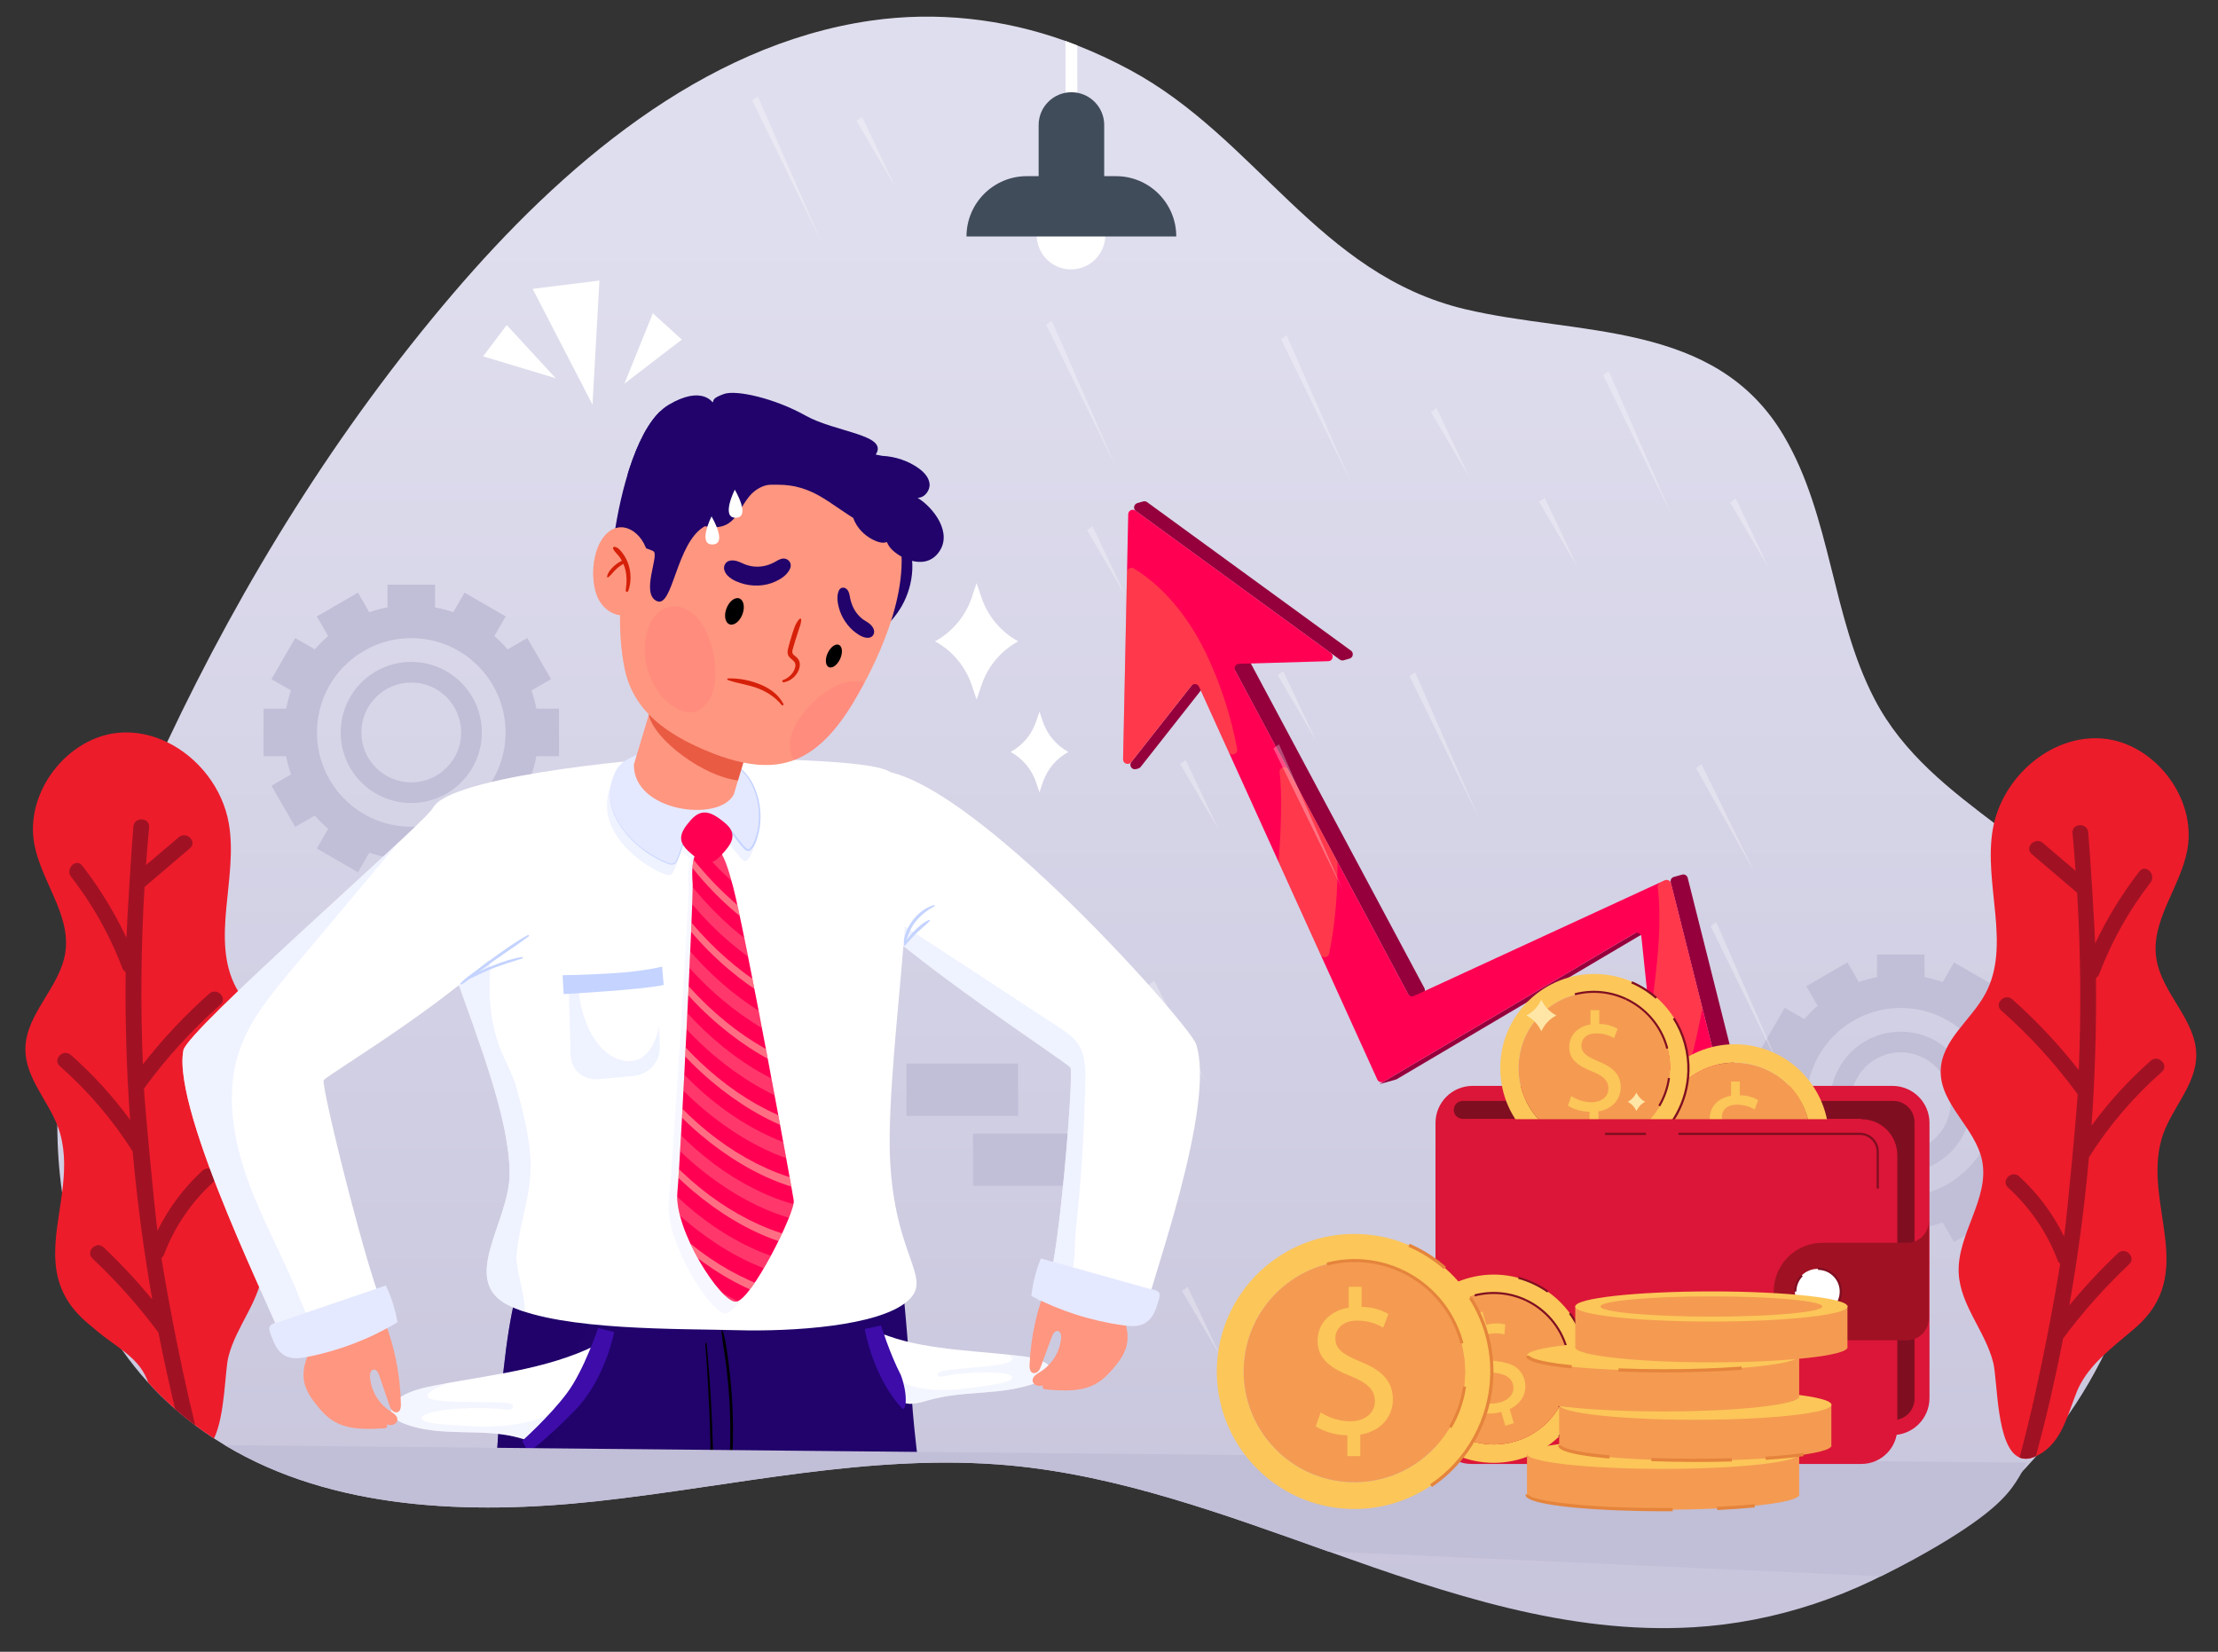 <?xml version="1.0" encoding="utf-8"?>
<!-- Generator: Adobe Illustrator 27.8.1, SVG Export Plug-In . SVG Version: 6.00 Build 0)  -->
<svg version="1.1" id="OBJECTS" xmlns="http://www.w3.org/2000/svg" xmlns:xlink="http://www.w3.org/1999/xlink" x="0px" y="0px"
	 viewBox="0 0 587.26 437.33" style="enable-background:new 0 0 587.26 437.33;" xml:space="preserve">
<rect x="0" y="0" width="587.26" height="437.33" fill="#333333" stroke="none"/>
<g>
	<linearGradient id="SVGID_1_" gradientUnits="userSpaceOnUse" x1="292.764" y1="61.443" x2="292.764" y2="531.275">
		<stop  offset="0" style="stop-color:#DFDEEE"/>
		<stop  offset="1" style="stop-color:#C1BED7"/>
	</linearGradient>
	<path style="fill:url(#SVGID_1_);" d="M556.22,360.31c-4.06,7.96-8.99,15.43-14.63,22.33c-9.02,11.01-19.87,20.52-31.91,28.12
		c-18.4,11.62-39.58,18.81-61.31,20.08c-33.27,1.96-64.95-8.78-96.72-20.08c-27.67-9.84-55.39-20.1-84.29-22.77
		c-36.61-3.38-73.07,5.56-109.61,9.51c-33.5,3.61-69.7,2.28-98.22-14.86c-0.97-0.58-1.93-1.18-2.87-1.79
		c-1.59-1.04-3.17-2.13-4.71-3.28c-0.08-0.06-0.18-0.14-0.26-0.2c-1.86-1.4-3.63-2.83-5.33-4.33c-2.55-2.22-4.93-4.55-7.12-6.97
		c-2.52-2.77-4.81-5.64-6.9-8.63c-8.72-12.48-13.75-26.72-15.9-41.69c-0.84-5.85-1.25-11.81-1.26-17.82
		c-0.01-5.15,0.26-10.34,0.8-15.53c0.11-1.12,0.24-2.25,0.37-3.37c1.59-12.8,4.71-25.49,8.89-37.48c0.57-1.66,1.17-3.29,1.78-4.92
		c0.29-0.78,0.59-1.55,0.9-2.32c5.01-12.74,10.45-25.36,16.33-37.8c20.08-42.59,45.24-83.11,75.71-118.78
		c28.4-33.25,65.85-65.84,110.66-72.27c17.35-2.49,35.01-0.54,51.49,5.39c1.04,0.37,2.08,0.77,3.12,1.18
		c4.64,1.82,9.31,3.99,14.01,6.52c33.48,18.05,49.91,54.08,88.62,63.3c30.03,7.14,66.29,2.87,84.41,33.49
		c12.63,21.35,12.64,47.8,24.05,69.75c15.18,29.21,50.45,38.15,63.73,66.08C575.85,284.36,572.61,328.15,556.22,360.31z"/>
	<g>
		<path style="fill:#C1BED7;" d="M108.89,175.25c-10.32,0-18.68,8.36-18.68,18.68c0,10.32,8.36,18.68,18.68,18.68
			c10.32,0,18.68-8.36,18.68-18.68C127.57,183.62,119.21,175.25,108.89,175.25z M108.89,207.15c-7.3,0-13.22-5.92-13.22-13.22
			c0-7.3,5.92-13.22,13.22-13.22c7.3,0,13.21,5.92,13.21,13.22C122.11,201.23,116.19,207.15,108.89,207.15z"/>
		<path style="fill:#C1BED7;" d="M148,200.22v-12.58h-5.99c-0.31-1.65-0.74-3.27-1.29-4.83l5.18-2.99l-6.29-10.89l-5.19,3
			c-1.09-1.26-2.27-2.44-3.53-3.53l3-5.19L123,156.92l-2.99,5.18c-1.56-0.54-3.17-0.98-4.83-1.29v-5.99h-12.58v5.99
			c-1.65,0.31-3.27,0.75-4.83,1.29l-2.99-5.18l-10.89,6.29l3,5.19c-1.26,1.09-2.44,2.27-3.53,3.53l-5.19-3l-6.29,10.89l5.18,2.99
			c-0.54,1.56-0.98,3.17-1.29,4.83h-5.99v12.58h5.99c0.31,1.65,0.74,3.27,1.29,4.83l-5.18,2.99l6.29,10.89l5.19-3
			c1.09,1.26,2.27,2.44,3.53,3.53l-3,5.19l10.89,6.29l2.99-5.18c1.56,0.54,3.17,0.98,4.83,1.29v5.99h12.58v-5.99
			c1.65-0.31,3.27-0.75,4.83-1.29l2.99,5.18l10.89-6.29l-3-5.19c1.26-1.09,2.44-2.27,3.53-3.53l5.19,3l6.29-10.89l-5.18-2.99
			c0.54-1.56,0.98-3.17,1.29-4.83H148z M108.89,218.9c-13.79,0-24.97-11.18-24.97-24.97c0-13.79,11.18-24.97,24.97-24.97
			c13.79,0,24.97,11.18,24.97,24.97C133.87,207.72,122.69,218.9,108.89,218.9z"/>
	</g>
	<g>
		<path style="fill:#C1BED7;" d="M503.26,273.16c-10.32,0-18.68,8.36-18.68,18.68c0,10.32,8.36,18.68,18.68,18.68
			c10.32,0,18.68-8.36,18.68-18.68C521.94,281.52,513.58,273.16,503.26,273.16z M503.26,305.05c-7.3,0-13.22-5.92-13.22-13.22
			c0-7.3,5.92-13.22,13.22-13.22c7.3,0,13.21,5.92,13.21,13.22C516.48,299.13,510.56,305.05,503.26,305.05z"/>
		<path style="fill:#C1BED7;" d="M542.37,298.12v-12.58h-5.99c-0.31-1.65-0.75-3.27-1.29-4.83l5.18-2.99l-6.29-10.89l-5.19,3
			c-1.09-1.26-2.27-2.44-3.53-3.53l3-5.19l-10.89-6.29l-2.99,5.18c-1.56-0.54-3.17-0.98-4.83-1.29v-5.99h-12.58v5.99
			c-1.65,0.31-3.27,0.74-4.83,1.29l-2.99-5.18l-10.89,6.29l3,5.19c-1.26,1.09-2.44,2.27-3.53,3.53l-5.19-3l-6.29,10.89l5.18,2.99
			c-0.54,1.56-0.98,3.17-1.29,4.83h-5.99v12.58h5.99c0.31,1.65,0.74,3.27,1.29,4.83l-5.18,2.99l6.29,10.89l5.19-3
			c1.09,1.26,2.27,2.44,3.53,3.53l-3,5.19l10.89,6.29l2.99-5.18c1.56,0.54,3.17,0.98,4.83,1.29v5.99h12.58v-5.99
			c1.65-0.31,3.27-0.75,4.83-1.29l2.99,5.18l10.89-6.29l-3-5.19c1.26-1.09,2.44-2.27,3.53-3.53l5.19,3l6.29-10.89l-5.18-2.99
			c0.54-1.56,0.98-3.17,1.29-4.83H542.37z M503.26,316.81c-13.79,0-24.97-11.18-24.97-24.97s11.18-24.97,24.97-24.97
			c13.79,0,24.97,11.18,24.97,24.97S517.06,316.81,503.26,316.81z"/>
	</g>
	
		<ellipse transform="matrix(0.903 -0.429 0.429 0.903 0.672 127.655)" style="fill:#FFFFFF;" cx="283.67" cy="62.34" rx="9.08" ry="9.08"/>
	<g>
		<g>
			<g>
				<g>
					<path style="fill:#FFFFFF;" d="M285.24,30.76h-3.12l-0.01-19.91c1.04,0.37,2.08,0.77,3.12,1.18L285.24,30.76z"/>
				</g>
			</g>
		</g>
		<g>
			<path style="fill:#414C5B;" d="M311.44,62.61H255.9l0,0c0-8.82,7.15-15.97,15.97-15.97h23.61
				C304.3,46.64,311.44,53.79,311.44,62.61L311.44,62.61z"/>
			<path style="fill:#414C5B;" d="M292.35,59.48H275V33.1c0-4.79,3.89-8.68,8.68-8.68l0,0c4.79,0,8.68,3.89,8.68,8.68V59.48z"/>
		</g>
	</g>
	<g>
		<path style="fill:#ED1C2B;" d="M69.61,335.57c-0.43,8.54-7.05,15.37-9.13,23.64c-0.95,3.75-0.87,15.5-3.81,21.64
			c-1.59-1.04-3.17-2.13-4.71-3.28c-0.08-0.06-0.18-0.14-0.26-0.2c-1.86-1.4-3.63-2.83-5.33-4.33c-2.55-2.22-4.93-4.55-7.12-6.97
			c-0.11-0.31-0.23-0.61-0.35-0.92c-1.39-3.36-3.81-5.63-6.55-7.72c-2.08-1.6-4.35-3.09-6.49-4.87c-1.01-0.84-2.02-1.68-3-2.53
			c-11.74-10.16-7.99-22.05-6.42-34.28c0.67-5.17,0.94-10.39-0.5-15.58c-0.21-0.76-0.47-1.51-0.76-2.24
			c-2.72-6.83-8.41-12.66-8.46-20.03c-0.05-9.47,9.25-16.45,10.59-25.82c1.44-9.93-6.37-18.68-8.22-28.56
			c-2.59-13.86,8.82-28.36,22.4-29.52c4.42-0.37,8.79,0.56,12.76,2.5C52.49,200.5,59,208.72,60.6,218.1
			c2.48,14.5-4.97,30.69,1.98,43.52c3.79,7,11.57,12.24,11.8,20.26c0.25,8.97-9.25,15.16-10.98,23.96
			C61.43,315.9,70.12,325.32,69.61,335.57z"/>
		<path style="fill:#A01223;" d="M38.12,288.21c0.28,5.11,2.68,30.96,3.58,37.63c2.96-5.98,6.91-11.32,11.9-15.89
			c1.98-1.81,4.93,1.14,2.95,2.95c-5.84,5.34-10.29,11.79-13.09,19.2c-0.16,0.43-0.41,0.74-0.71,0.97
			c0.73,4.79,4.23,25.23,8.95,44.31c-1.86-1.4-3.63-2.83-5.33-4.33c-1.62-6.72-3.1-13.47-4.43-20.25
			c-5.24-7.04-11.07-13.56-17.45-19.59c-1.96-1.84,1-4.79,2.95-2.95c4.58,4.33,8.86,8.94,12.87,13.78
			c-2.28-12.99-4.01-26.06-5.19-39.18c-5.31-8.38-11.69-15.87-19.14-22.45c-0.05-0.05-0.1-0.1-0.16-0.15
			c-1.23-1.09-0.6-2.61,0.53-3.23c0.72-0.39,1.64-0.41,2.42,0.28c5.86,5.18,11.08,10.91,15.67,17.17
			c-0.93-13.01-1.32-26.05-1.17-39.08c-0.37-0.23-0.69-0.58-0.87-1.07c-1.97-5.14-4.35-10.08-7.15-14.78
			c-1.94-3.25-4.08-6.39-6.42-9.41c-1.62-2.09,1.3-5.06,2.94-2.95c1.87,2.42,3.63,4.89,5.26,7.45c2.41,3.74,4.55,7.61,6.45,11.64
			c0.14-4.38,1.4-24.78,1.84-29.45c0.25-2.67,4.42-2.44,4.16,0.24c-0.31,3.32-0.57,6.64-0.82,9.97l8.68-7.38
			c2.03-1.74,5,1.2,2.95,2.94c-4,3.42-8.01,6.83-12.02,10.24c-0.94,15.65-1.08,31.32-0.44,46.95c5.3-6.75,11.14-13.01,17.59-18.72
			c2-1.78,4.95,1.16,2.94,2.95C50.81,272.68,44.05,280.07,38.12,288.21z"/>
	</g>
	<g>
		<path style="fill:#ED1C2B;" d="M518.61,337.1c0.43,8.54,7.05,15.37,9.13,23.64c1.21,4.78,0.76,22.54,6.98,25.16
			c1.19,0.5,2.61,0.45,4.34-0.35c0.61-0.28,1.26-0.65,1.95-1.12c5.18-3.58,6.62-10.48,8.9-16.03c2.45-5.93,7.52-10.17,12.46-14.3
			c1.01-0.84,2.02-1.68,3-2.53c16.69-14.45,2.06-32.39,6.91-49.86c2.19-7.84,9.17-14.11,9.22-22.27
			c0.05-9.47-9.25-16.45-10.59-25.82c-1.44-9.94,6.37-18.68,8.22-28.56c2.59-13.86-8.82-28.36-22.4-29.52
			c-13.58-1.17-26.73,10.18-29.11,24.09c-2.48,14.5,4.97,30.69-1.98,43.52c-3.79,7-11.57,12.24-11.8,20.26
			c-0.25,8.97,9.25,15.16,10.98,23.96C526.8,317.42,518.1,326.85,518.61,337.1z"/>
		<path style="fill:#A01223;" d="M550.1,289.73c-0.28,5.11-2.68,30.96-3.58,37.63c-2.96-5.98-6.92-11.32-11.9-15.89
			c-1.98-1.81-4.93,1.14-2.95,2.95c5.84,5.34,10.29,11.79,13.09,19.2c0.16,0.43,0.41,0.74,0.71,0.97
			c-0.82,5.38-5.13,30.54-10.75,51.31c1.19,0.5,2.61,0.45,4.34-0.35c2.77-10.33,5.17-20.73,7.22-31.22
			c5.24-7.04,11.07-13.56,17.45-19.59c1.96-1.84-1-4.79-2.95-2.95c-4.58,4.33-8.86,8.94-12.87,13.78
			c2.28-12.99,4.01-26.06,5.19-39.18c5.35-8.45,11.79-15.98,19.3-22.6c2.01-1.78-0.95-4.72-2.95-2.95
			c-5.86,5.18-11.08,10.91-15.67,17.17c0.93-13.01,1.32-26.05,1.17-39.08c0.38-0.23,0.69-0.58,0.87-1.07
			c3.33-8.72,7.86-16.82,13.57-24.19c1.62-2.09-1.3-5.06-2.94-2.95c-4.63,5.98-8.53,12.32-11.71,19.09
			c-0.14-4.38-1.4-24.78-1.84-29.45c-0.25-2.67-4.42-2.44-4.16,0.24c0.31,3.32,0.57,6.64,0.82,9.97l-8.67-7.38
			c-2.03-1.74-5,1.2-2.95,2.94c4,3.42,8.01,6.83,12.02,10.24c0.94,15.65,1.08,31.32,0.44,46.95c-5.3-6.75-11.14-13.01-17.59-18.72
			c-2-1.78-4.95,1.16-2.94,2.95C537.41,274.2,544.17,281.6,550.1,289.73z"/>
	</g>
	<g>
		<defs>
			<path id="SVGID_00000083789085972301508430000017277196469438691212_" d="M474.16,118.75c4.6,10.68,2.76,20.38,2.21,25.94
				c-2.92,29.96,22.61,36.74,22.59,68.64c0,8.44-5.03,21.18-15.09,46.66c-8.39,21.26-12.06,33.29-19.96,36.54
				c-15.79,6.49-34.15-0.61-50.17,5.22c-12.87,4.68-21.84,16.85-28.44,29.22c-6.6,12.37-11.77,25.78-20.78,36.42
				c-9.01,10.64-23.38,18.13-36.21,13.78c-13.42-4.55-20.22-19.77-31.62-28.32c-14.68-11-34.6-9.59-52.86-9.96
				c-18.26-0.37-39.26-4.94-47.31-21.76c-5.62-11.73-2.99-26.1,2.17-38.24c5.16-12.14,12.67-23.18,17.16-35.59
				c4.49-12.41,5.48-27.29-1.98-37.84c-7.73-10.93-21.86-14.07-33.91-19.45c-12.05-5.37-24.2-17.34-20.5-30.51
				c1.86-6.62,7.34-11.48,12.87-15.37c11.06-7.78-0.85-92.88,7.65-110.1c4.24-8.59,58.31-14.96,67.45-16.7
				c11.38-2.17,18.35-1.02,27.64,0.69c22.19,4.07,29.08,14.58,60.93,35.31c27.47,17.88,41.21,26.82,56.67,29.55
				c12.27,2.16,24.46,1.73,45.57,7.88c6.88,2.01,16.06,5.11,24.64,12.91C465.47,106.03,470.8,110.97,474.16,118.75z"/>
		</defs>
		<clipPath id="SVGID_00000172419224293044794310000003243102169917741234_">
			<use xlink:href="#SVGID_00000083789085972301508430000017277196469438691212_"  style="overflow:visible;"/>
		</clipPath>
		<g style="clip-path:url(#SVGID_00000172419224293044794310000003243102169917741234_);enable-background:new    ;">
			<g>
				<path style="fill:#95003C;" d="M317.03,179.91l0.58-0.16c1.12-0.31,1.98,0.98,1.26,1.89l-16.86,21.42
					c-0.16,0.2-0.37,0.34-0.62,0.41l-0.58,0.16c-1.12,0.31-1.98-0.98-1.26-1.89l16.86-21.42
					C316.57,180.12,316.78,179.98,317.03,179.91z"/>
			</g>
			<g>
				<path style="fill:#95003C;" d="M327.54,175.42l2.13-0.6c0.54-0.15,1.11,0.09,1.38,0.59l46.08,86.19c0.36,0.67,0,1.51-0.73,1.72
					l-2.13,0.6c-0.54,0.15-1.11-0.09-1.38-0.59l-46.08-86.19C326.45,176.46,326.81,175.63,327.54,175.42z"/>
			</g>
			<g>
				<path style="fill:#95003C;" d="M301.14,133.2l1.55-0.44c0.35-0.1,0.73-0.03,1.03,0.19l53.97,39.31
					c0.81,0.59,0.58,1.85-0.38,2.12l-1.55,0.44c-0.35,0.1-0.73,0.03-1.03-0.19l-53.97-39.31
					C299.95,134.73,300.18,133.47,301.14,133.2z"/>
			</g>
			<g>
				<path style="fill:#95003C;" d="M434.26,246.26c0.09-0.05,0.19-0.09,0.29-0.12l4.34-1.22l-69.04,40.79
					c-0.09,0.05-0.19,0.09-0.29,0.12l-4.34,1.22L434.26,246.26z"/>
			</g>
			<g>
				<path style="fill:#95003C;" d="M470.87,345.58L470.87,345.58c1.17-0.33,2.03,1.09,1.19,1.98l-19.97,21.1
					c-0.15,0.16-0.34,0.27-0.55,0.33h0c-1.17,0.33-2.03-1.09-1.19-1.98l19.97-21.1C470.47,345.75,470.66,345.63,470.87,345.58z"/>
			</g>
			<g>
				<path style="fill:#95003C;" d="M443.19,232.18l2.18-0.61c0.65-0.18,1.32,0.21,1.48,0.86l27.9,110.85
					c0.16,0.63-0.21,1.27-0.84,1.44l-2.18,0.61c-0.65,0.18-1.32-0.21-1.48-0.86l-27.9-110.85
					C442.19,232.99,442.56,232.35,443.19,232.18z"/>
			</g>
			<g>
				<path style="fill:#FF0053;" d="M447.11,367.56l-12.52-119.53c-0.09-0.87-1.05-1.35-1.8-0.91l-66.42,39.25
					c-0.61,0.36-1.4,0.11-1.7-0.54l-47.2-104.03c-0.37-0.82-1.48-0.95-2.03-0.25l-15.94,20.25c-0.71,0.9-2.16,0.38-2.14-0.77
					l1.36-64.89c0.02-0.97,1.12-1.51,1.9-0.94l51.75,37.7c0.92,0.67,0.47,2.13-0.67,2.16l-23.65,0.69
					c-0.89,0.03-1.44,0.98-1.02,1.76l45.79,85.65c0.3,0.56,0.98,0.79,1.56,0.52l66.39-30.6c0.68-0.31,1.48,0.07,1.66,0.79
					l27.97,111.13c0.1,0.4-0.01,0.82-0.29,1.12l-20.94,22.12C448.46,369,447.21,368.58,447.11,367.56z"/>
			</g>
			<g style="opacity:0.25;">
				<path style="fill:#FFDE38;" d="M320.03,174.49c-4.53-9.91-11.05-18.54-19.79-23.98c-0.79-0.49-1.82,0.06-1.84,0.99l-1.04,49.55
					c-0.02,1.15,1.43,1.67,2.14,0.77l15.94-20.25c0.56-0.71,1.66-0.57,2.03,0.25l7.82,17.23c0.58,1.29,2.53,0.68,2.27-0.71
					C326.04,190.02,323.41,181.89,320.03,174.49z"/>
				<path style="fill:#FFDE38;" d="M352.34,250.27c1.3-7.16,1.83-14.46,1.79-21.75c0-0.2-0.05-0.39-0.14-0.57l-12.94-24.2
					c-0.62-1.16-2.38-0.61-2.24,0.7c0.52,5.04,0.46,10.18,0.24,15.22c-0.12,2.75-0.27,5.48-0.51,8.19c-0.02,0.2,0.02,0.4,0.1,0.59
					l11.02,24.28c0.48,1.06,2.04,0.88,2.27-0.27C352.06,251.74,352.2,251,352.34,250.27z"/>
				<path style="fill:#FFDE38;" d="M437.96,261.54c-0.3,2.5-0.68,4.97-1.14,7.42c-0.02,0.11-0.03,0.22-0.01,0.33l2.88,27.52
					c0.13,1.21,1.78,1.49,2.28,0.38c1.1-2.45,2.11-4.95,3-7.5c2.56-7.32,4.22-14.83,5.73-22.38c0.04-0.18,0.03-0.36-0.01-0.53
					l-8.28-32.88c-0.18-0.73-0.98-1.11-1.66-0.79l-1.15,0.53c-0.47,0.22-0.74,0.71-0.68,1.22
					C439.95,243.68,439.03,252.79,437.96,261.54z"/>
			</g>
		</g>
		<g style="opacity:0.3;clip-path:url(#SVGID_00000172419224293044794310000003243102169917741234_);">
			<g style="display:none;">
				<polygon style="display:inline;fill:#FFFFFF;" points="212.94,150.64 234.57,189.06 214.42,149.56 				"/>
			</g>
			<g>
				<polygon style="fill:#FFFFFF;" points="165.58,307.74 183.99,345.39 167.06,306.66 				"/>
			</g>
			<g>
				<polygon style="fill:#FFFFFF;" points="137.11,161.85 155.52,199.5 138.6,160.77 				"/>
			</g>
			<g>
				<polygon style="fill:#FFFFFF;" points="337.16,198.14 355.57,235.79 338.64,197.07 				"/>
			</g>
			<g>
				<polygon style="fill:#FFFFFF;" points="199.15,26.59 217.56,64.24 200.64,25.51 				"/>
			</g>
			<g>
				<polygon style="fill:#FFFFFF;" points="276.99,85.95 295.4,123.6 278.47,84.87 				"/>
			</g>
			<g>
				<polygon style="fill:#FFFFFF;" points="373.2,179.04 391.61,216.69 374.68,177.96 				"/>
			</g>
			<g style="display:none;">
				<polygon style="display:inline;fill:#FFFFFF;" points="403.53,264.57 421.94,302.22 405.01,263.49 				"/>
			</g>
			<g>
				<polygon style="fill:#FFFFFF;" points="170.75,195.56 180.93,212.89 172.23,194.49 				"/>
			</g>
			<g>
				<polygon style="fill:#FFFFFF;" points="120.16,195.38 130.34,212.71 121.64,194.31 				"/>
			</g>
			<g>
				<polygon style="fill:#FFFFFF;" points="144.3,337.28 154.47,354.6 145.78,336.2 				"/>
			</g>
			<g>
				<polygon style="fill:#FFFFFF;" points="161.7,265.91 177.2,293.48 163.15,264.83 				"/>
			</g>
			<g>
				<polygon style="fill:#FFFFFF;" points="224.36,131.02 234.54,148.34 225.84,129.95 				"/>
			</g>
			<g>
				<polygon style="fill:#FFFFFF;" points="226.79,32.03 236.97,49.35 228.27,30.96 				"/>
			</g>
			<g>
				<polygon style="fill:#FFFFFF;" points="338.29,178.78 348.46,196.1 339.77,177.7 				"/>
			</g>
			<g>
				<polygon style="fill:#FFFFFF;" points="287.82,140.39 297.99,157.72 289.3,139.32 				"/>
			</g>
			<g>
				<polygon style="fill:#FFFFFF;" points="400.13,296.48 410.31,313.8 401.61,295.4 				"/>
			</g>
			<g>
				<polygon style="fill:#FFFFFF;" points="312.97,341.79 323.15,359.11 314.45,340.72 				"/>
			</g>
			<g>
				<polygon style="fill:#FFFFFF;" points="262.15,386.65 272.33,403.97 263.63,385.58 				"/>
			</g>
			<g>
				<polygon style="fill:#FFFFFF;" points="273.67,344.96 290.93,375.4 275.15,343.89 				"/>
			</g>
			<g>
				<polygon style="fill:#FFFFFF;" points="312.47,202.29 322.64,219.61 313.95,201.21 				"/>
			</g>
			<g>
				<polygon style="fill:#FFFFFF;" points="304.11,260.75 319.17,286.2 305.59,259.67 				"/>
			</g>
			<g>
				<polygon style="fill:#FFFFFF;" points="378.88,109.11 389.05,126.43 380.36,108.03 				"/>
			</g>
			<g>
				<polygon style="fill:#FFFFFF;" points="339.19,89.82 357.6,127.48 340.67,88.75 				"/>
			</g>
		</g>
		<g style="opacity:0.3;clip-path:url(#SVGID_00000172419224293044794310000003243102169917741234_);">
			<g style="display:none;">
				<polygon style="display:inline;fill:#FFFFFF;" points="500.29,88.11 521.92,126.53 501.77,87.04 				"/>
			</g>
			<g>
				<polygon style="fill:#FFFFFF;" points="452.93,245.22 471.34,282.87 454.41,244.14 				"/>
			</g>
			<g>
				<polygon style="fill:#FFFFFF;" points="424.47,99.33 442.88,136.98 425.95,98.25 				"/>
			</g>
			<g>
				<polygon style="fill:#FFFFFF;" points="624.51,135.62 642.92,173.27 625.99,134.54 				"/>
			</g>
			<g>
				<polygon style="fill:#FFFFFF;" points="486.51,-35.94 504.92,1.72 487.99,-37.01 				"/>
			</g>
			<g>
				<polygon style="fill:#FFFFFF;" points="564.34,23.42 582.75,61.07 565.82,22.34 				"/>
			</g>
			<g>
				<polygon style="fill:#FFFFFF;" points="660.55,116.52 678.96,154.17 662.03,115.44 				"/>
			</g>
			<g style="display:none;">
				<polygon style="display:inline;fill:#FFFFFF;" points="690.88,202.04 709.29,239.69 692.36,200.96 				"/>
			</g>
			<g>
				<polygon style="fill:#FFFFFF;" points="458.1,133.04 468.28,150.36 459.58,131.96 				"/>
			</g>
			<g>
				<polygon style="fill:#FFFFFF;" points="407.51,132.86 417.69,150.18 409,131.78 				"/>
			</g>
			<g>
				<polygon style="fill:#FFFFFF;" points="431.65,274.75 441.82,292.07 433.13,273.67 				"/>
			</g>
			<g>
				<polygon style="fill:#FFFFFF;" points="449.05,203.39 464.55,230.96 450.5,202.3 				"/>
			</g>
			<g>
				<polygon style="fill:#FFFFFF;" points="511.72,68.5 521.89,85.82 513.2,67.42 				"/>
			</g>
			<g>
				<polygon style="fill:#FFFFFF;" points="514.14,-30.49 524.32,-13.17 515.63,-31.57 				"/>
			</g>
			<g>
				<polygon style="fill:#FFFFFF;" points="625.64,116.25 635.81,133.57 627.12,115.18 				"/>
			</g>
			<g>
				<polygon style="fill:#FFFFFF;" points="575.17,77.87 585.34,95.19 576.65,76.79 				"/>
			</g>
			<g>
				<polygon style="fill:#FFFFFF;" points="687.48,233.96 697.66,251.28 688.96,232.88 				"/>
			</g>
			<g>
				<polygon style="fill:#FFFFFF;" points="600.33,279.27 610.5,296.59 601.81,278.19 				"/>
			</g>
			<g>
				<polygon style="fill:#FFFFFF;" points="549.5,324.13 559.68,341.45 550.99,323.05 				"/>
			</g>
			<g>
				<polygon style="fill:#FFFFFF;" points="561.02,282.44 578.28,312.88 562.5,281.36 				"/>
			</g>
			<g>
				<polygon style="fill:#FFFFFF;" points="599.82,139.77 609.99,157.09 601.3,138.69 				"/>
			</g>
			<g>
				<polygon style="fill:#FFFFFF;" points="591.46,198.22 606.53,223.68 592.94,197.15 				"/>
			</g>
			<g>
				<polygon style="fill:#FFFFFF;" points="666.23,46.58 676.4,63.9 667.71,45.51 				"/>
			</g>
			<g>
				<polygon style="fill:#FFFFFF;" points="626.54,27.3 644.95,64.95 628.03,26.22 				"/>
			</g>
		</g>
	</g>
	<g>
		<g>
			<rect x="257.62" y="300.13" style="fill:#C1BED7;" width="29.55" height="13.84"/>
		</g>
		<rect x="240" y="281.6" style="fill:#C1BED7;" width="29.55" height="13.84"/>
	</g>
	<g>
		<path style="fill:#FFFFFF;" d="M259.88,158.23l-1.3-3.84l-1.3,3.84c-1.67,4.94-5.13,9.07-9.71,11.57l0,0l0,0
			c4.57,2.5,8.04,6.63,9.71,11.57l1.3,3.84l1.3-3.84c1.67-4.94,5.13-9.07,9.71-11.57l0,0l0,0
			C265.02,167.3,261.55,163.17,259.88,158.23z"/>
		<path style="fill:#FFFFFF;" d="M276.12,191.06l-0.9-2.66l-0.9,2.66c-1.16,3.43-3.56,6.29-6.73,8.03l0,0l0,0
			c3.17,1.74,5.58,4.6,6.73,8.03l0.9,2.66l0.9-2.66c1.16-3.43,3.56-6.29,6.73-8.03l0,0l0,0
			C279.68,197.35,277.28,194.49,276.12,191.06z"/>
	</g>
	<g>
		<defs>
			<path id="SVGID_00000145781191390183499580000007330330752539841681_" d="M325.67,416.11c-9.38-8.6-25.12-20.54-47.15-26.19
				c-11.28-2.89-20.37-3.15-33.19-2.96c-42.11,0.63-70.45,5.31-123.26,10.07c-9.29,0.84-22.38,1.95-39.7,1.78
				c-15.98-0.16-29.11-1.35-37.93-2.37c0.2-104.5,0.4-208.99,0.59-313.49h280.63V416.11z"/>
		</defs>
		<clipPath id="SVGID_00000054262012494542404440000001258659633982972321_">
			<use xlink:href="#SVGID_00000145781191390183499580000007330330752539841681_"  style="overflow:visible;"/>
		</clipPath>
		<g style="clip-path:url(#SVGID_00000054262012494542404440000001258659633982972321_);">
			<ellipse style="opacity:0.28;fill:#FFCFAE;" cx="198.27" cy="685.77" rx="142.97" ry="20.58"/>
			<g>
				<g>
					<defs>
						<path id="XMLID_25_" d="M124.73,667.5c0,0-16.18,24.57-7.45,27.42c8.73,2.85,39.23-15.2,39.96-19.04
							c0.73-3.84-0.29-17.65-0.29-17.65l-30.61-0.56L124.73,667.5z"/>
					</defs>
					<use xlink:href="#XMLID_25_"  style="overflow:visible;fill:#3D0CA9;"/>
					<clipPath id="XMLID_00000180337300875227549190000003110240128615919265_">
						<use xlink:href="#XMLID_25_"  style="overflow:visible;"/>
					</clipPath>
					<path style="opacity:0.5;clip-path:url(#XMLID_00000180337300875227549190000003110240128615919265_);fill:#CBDAFF;" d="
						M129.1,692.58c-2.28,0.35-5.01,0.26-6.36-1.86c-1.05-1.64-0.93-3.89-0.53-5.86c2.24-10.96,10.61-15.44,17.24-16.86
						c5.72-1.23,14.44-1.25,18.48-1.1c0,0-0.02-2.37-0.01-3.6c0.01-0.87-0.47-1.58-1.14-1.99c-2.69-1.64-5.74-2.32-8.77-2.76
						c-5.07-0.73-10.2-0.84-15.28-0.32c-5.13,0.52-10.47,1.82-14.35,5.63c-3.25,3.19-5.12,7.77-7.15,12.07
						c-1.64,3.46-3.46,6.9-4.16,10.75c-0.7,3.85-0.05,8.31,2.6,10.89c1.93,1.88,4.59,2.47,7.13,2.51c4.51,0.08,8.96-1.34,13.06-3.45
						c1.29-0.66,10.59-5.56,10.08-7.06c-0.26-0.75-4.22,1.3-4.97,1.56C133.06,691.79,131.09,692.27,129.1,692.58z"/>
					<path style="clip-path:url(#XMLID_00000180337300875227549190000003110240128615919265_);fill:#21036B;" d="M125.24,692.26
						c-2.1,0.77-4.28,1.52-6.51,1.36c-2.23-0.16-4.53-1.46-5.2-3.62c-0.3,1.93,0.82,3.88,2.41,4.98c1.59,1.09,3.58,1.45,5.5,1.47
						c3.47,0.05,6.87-0.86,10.15-2c6.93-2.4,13.5-5.83,19.46-10.15c1.95-1.42,3.86-2.95,5.27-4.92c0.82-1.14,1.46-2.44,1.79-3.82
						c0.1-0.4,0.49-1.67,0.18-2.02c-0.45-0.51-1.13,0.51-1.49,0.85c-2.15,2-4.44,3.84-6.84,5.52c-4.84,3.41-10.08,6.2-15.48,8.6
						C131.47,689.88,128.37,691.11,125.24,692.26z"/>
					<path style="clip-path:url(#XMLID_00000180337300875227549190000003110240128615919265_);fill:#21036B;" d="M139.5,670.74
						c1.48-2.36,2.7-5.78,0.73-8.27c-1.96-2.47-6.3-2.11-8.98-1.41c-3.31,0.86-6.25,2.85-8.58,5.36c-2.72,2.94-4.62,6.45-6.02,10.2
						c-0.04,0.1,0.12,0.16,0.17,0.07c3.26-5.95,7.04-12.2,13.83-14.33c1.56-0.49,3.19-0.72,4.83-0.6c1.68,0.12,3.64,0.54,4.28,2.33
						c1.15,3.18-1.58,6.04-3.07,8.51c-1.26,2.07-2.76,6.71,0.25,8.1c0.41,0.19-2.16-1.1-0.04-5.23
						C137.73,673.85,138.56,672.25,139.5,670.74z"/>
				</g>
				<g>
					<defs>
						<path id="XMLID_24_" d="M276.71,666.32c0,0,17.55,23.61,9,26.95s-40.03-12.94-40.98-16.73c-0.95-3.79-0.71-17.64-0.71-17.64
							l30.53-2.3L276.71,666.32z"/>
					</defs>
					<use xlink:href="#XMLID_24_"  style="overflow:visible;fill:#3D0CA9;"/>
					<clipPath id="XMLID_00000173849032709250457470000009136925676448702854_">
						<use xlink:href="#XMLID_24_"  style="overflow:visible;"/>
					</clipPath>
					<path style="opacity:0.5;clip-path:url(#XMLID_00000173849032709250457470000009136925676448702854_);fill:#CBDAFF;" d="
						M283.13,690.52c-6.22-0.06-20.57-6.86-19.32-15.71c1.44-6.07,13.78-6.49,20.86-6.68c-7.3-8.02-21.92-8.8-32.6-8.51
						c-12.92,0.73-13.67,9.58-9.09,18.03c4.17,7.7,8.77,12.77,24.38,18.21c8.88,3.09,19.51,2.47,22.96-0.86
						c1.76-1.7,2.59-5.85-0.19-6.6C288.77,688.04,289.58,690.59,283.13,690.52z"/>
					<path style="clip-path:url(#XMLID_00000173849032709250457470000009136925676448702854_);fill:#21036B;" d="M277.61,691.07
						c2.14,0.65,4.36,1.28,6.58,0.99c2.21-0.29,4.44-1.72,4.98-3.91c0.41,1.91-0.6,3.92-2.13,5.11c-1.53,1.18-3.49,1.65-5.41,1.79
						c-3.46,0.25-6.91-0.47-10.25-1.42c-7.05-2-13.81-5.05-20-9.03c-2.03-1.3-4.02-2.73-5.54-4.61c-0.89-1.09-1.6-2.35-2.01-3.71
						c-0.12-0.39-0.58-1.64-0.3-2.01c0.42-0.54,1.16,0.45,1.53,0.76c2.26,1.88,4.65,3.58,7.14,5.13c5.03,3.13,10.42,5.62,15.94,7.71
						C271.26,689.04,274.42,690.1,277.61,691.07z"/>
					<path style="clip-path:url(#XMLID_00000173849032709250457470000009136925676448702854_);fill:#21036B;" d="M257.99,669.46
						c-1.61-2.28-3.03-5.62-1.2-8.21c1.81-2.58,6.17-2.46,8.89-1.92c3.36,0.67,6.4,2.49,8.87,4.87c2.88,2.78,4.98,6.18,6.59,9.84
						c0.04,0.1-0.11,0.16-0.17,0.08c-3.59-5.75-7.72-11.78-14.62-13.52c-1.58-0.4-3.23-0.54-4.85-0.33
						c-1.67,0.22-3.6,0.75-4.14,2.57c-0.97,3.24,1.92,5.94,3.55,8.32c1.37,2,3.14,6.54,0.21,8.1c-0.4,0.21,2.1-1.22-0.26-5.22
						C259.93,672.47,259.01,670.91,257.99,669.46z"/>
				</g>
				<g>
					<g>
						<defs>
							<path id="XMLID_23_" d="M253.89,458.32c14.18,83.89,23.86,167.63,24.57,208.66c-9.42,3.34-31.62,3.39-37.33,0.27
								c-0.52-26.61-26.57-121.44-31.71-151.29c-5.14-29.85-14.86-102.08-19.9-101.74c-5.05,0.34-9.61,47.31-10.77,93.61
								c-0.63,24.99-17.34,142.72-16.5,158.67c-7.44-0.34-26.48,2.77-38.93-2.82c-4.98-121.11,5-175.03,6.67-236.76
								c0.67-24.81,1.47-46.99,3.33-64.16c0.83-7.64,1.87-14.27,3.22-19.72c55.25-11.63,101.68-10.97,101.68-10.97
								c-0.03,0.34,2.06,19.22,3.2,38.09C242.51,388.32,249.15,430.25,253.89,458.32z"/>
						</defs>
						<use xlink:href="#XMLID_23_"  style="overflow:visible;fill:#21036B;"/>
						<clipPath id="XMLID_00000026148589192883342410000015533344188781235592_">
							<use xlink:href="#XMLID_23_"  style="overflow:visible;"/>
						</clipPath>
						<path style="opacity:0.5;clip-path:url(#XMLID_00000026148589192883342410000015533344188781235592_);fill:#21036B;" d="
							M148.42,368.89c2.3-9.7,8.59-18.68,12.53-27.78c-2.06-3.57-4.89-6.61-8.31-8.65c-7.89-4.71-18.5-3.66-25.18,2.8
							c-6.88,6.66-8.86,17.25-10.24,27.11c-11.81,84.79-6.76,171.2-1.68,256.84c1,16.84,1.55,17.91,2.55,34.75
							c0.38,6.4,0.26,15.36,3.21,19.6c2.95,4.24,8.22,1.05,9.08-5.71c2.09-16.62,10.63-87.36,11-116.2l0.6-48.07
							C142.28,480.43,143.59,389.25,148.42,368.89z"/>
						<path style="opacity:0.5;clip-path:url(#XMLID_00000026148589192883342410000015533344188781235592_);fill:#21036B;" d="
							M199.18,425.01c6.57,35.66,46.76,170.43,48.15,233.29c0.54,24.4-14.44,24.11-19.54,18.96c-5.1-5.15-6.91-12.78-8.18-20.08
							c-3.8-21.81-36.62-30.58-37.08-52.84c-0.6-29.25-0.49-58.55,0.35-87.85c0.82-28.93,4.19-58.05,4.52-86.93
							c0.03-2.76-1.88-10.5,0.56-12.66C192.52,412.88,196.81,412.17,199.18,425.01z"/>
					</g>
					<g>
						<g>
							<defs>
								<path id="XMLID_22_" d="M115.36,366.78c-3.18,0.62-6.42,1.34-9.19,3.03c-1.42,0.87-2.82,2.29-2.58,3.94
									c0.23,1.55,1.79,2.51,3.25,3.1c9.71,3.92,20.98,0.97,31.03,3.95c1.21,0.36,2.47,0.81,3.71,0.58c1-0.19,1.87-0.8,2.68-1.42
									c3.7-2.83,7.08-6.16,9.5-10.15c1.86-3.07,3.13-6.54,3.46-10.13c0.06-0.61,0.36-2,0.01-2.54c-0.48-0.76-1.12-0.17-1.82,0.14
									c-1.71,0.76-3.46,1.44-5.23,2.05c-7.16,2.49-14.63,3.91-22.08,5.2C123.85,365.27,119.59,365.96,115.36,366.78z"/>
							</defs>
							<use xlink:href="#XMLID_22_"  style="overflow:visible;fill:#FFFFFF;"/>
							<clipPath id="XMLID_00000089566188734373333480000018062332607688478871_">
								<use xlink:href="#XMLID_22_"  style="overflow:visible;"/>
							</clipPath>
							<path style="opacity:0.4;clip-path:url(#XMLID_00000089566188734373333480000018062332607688478871_);fill:#E5E9FF;" d="
								M157.2,364.55c0.49,1.75-0.2,3.59-0.88,5.27c-1.58,3.91-3.18,7.88-5.73,11.24c-2.55,3.36-6.21,6.1-10.39,6.62
								c-3.28,0.4-6.55-0.57-9.8-1.16c-4.82-0.88-9.76-0.94-14.62-1.62c-4.86-0.69-9.78-2.09-13.54-5.25
								c-1.5-1.26-2.84-2.91-3.06-4.87c-0.2-1.85,0.67-3.71,1.96-5.05c1.29-1.35,2.97-2.25,4.67-3.03
								c6.76-3.08,14.33-4.36,21.73-3.67c-3.51,1.46-14.55,4.41-14.36,6.63c0.18,2.22,15.87,1.1,21.37,1.85
								c0.54,0.07,1.22,0.27,1.3,0.81c0.12,0.79-1.05,1.01-1.84,0.91c-7.5-1.02-21.07-0.09-22.23,1.88
								c-1.16,1.96,7.04,2.09,11.27,2.37c5.91,0.39,11.92,0.27,17.64-1.25c5.72-1.52,11.17-4.53,14.89-9.14
								C156.22,366.29,156.74,365.46,157.2,364.55z"/>
						</g>
						<path style="fill:#3D0CA9;" d="M138.24,381.51c0,0,7.27-6.49,11.87-12.65c4.6-6.16,8.22-17.24,8.22-17.24l4.3,1.05
							c0,0-2.33,12.46-10.38,20.73c-8.06,8.27-12.33,11.07-12.33,11.07L138.24,381.51z"/>
					</g>
					<g>
						<g>
							<defs>
								<path id="XMLID_21_" d="M269.03,358.88c2.72,0.3,5.46,0.68,7.56,1.83c1.08,0.59,2.01,1.6,1.42,2.87
									c-0.56,1.2-2.18,2.01-3.62,2.54c-9.61,3.51-19.05,1.85-28.74,4.66c-1.17,0.34-4.63,1.39-6.08,0.63
									c-1.45-0.75-4.42-5.27-5.68-8.19c-0.98-2.25-2.5-7.98-1.66-9.22c0.84-1.24,2.46-0.46,3.02-0.26
									c1.36,0.49,2.78,0.91,4.23,1.29c5.86,1.52,12.24,2.21,18.63,2.8C261.75,358.17,265.42,358.47,269.03,358.88z"/>
							</defs>
							<use xlink:href="#XMLID_21_"  style="overflow:visible;fill:#FFFFFF;"/>
							<clipPath id="XMLID_00000024715915615488528600000005052676509600621696_">
								<use xlink:href="#XMLID_21_"  style="overflow:visible;"/>
							</clipPath>
							<path style="opacity:0.4;clip-path:url(#XMLID_00000024715915615488528600000005052676509600621696_);fill:#E5E9FF;" d="
								M232.01,358.61c-0.8,1.53-0.62,3.06-0.42,4.45c0.47,3.24,0.94,6.52,2.35,9.23c1.41,2.7,3.88,4.8,7.29,4.95
								c2.67,0.12,5.63-0.93,8.5-1.66c4.25-1.08,8.42-1.46,12.66-2.38c4.24-0.92,8.7-2.45,12.55-5.41c1.54-1.18,3.03-2.69,3.64-4.37
								c0.58-1.6,0.26-3.13-0.54-4.19c-0.79-1.06-2-1.73-3.26-2.27c-5.01-2.18-11.11-2.76-17.48-1.67
								c2.64,1.01,11.28,2.79,10.63,4.69c-0.64,1.91-13.6,2.02-18.39,3.03c-0.47,0.1-1.08,0.31-1.27,0.78
								c-0.27,0.68,0.66,0.8,1.35,0.65c6.54-1.38,17.76-1.5,18.3,0.1c0.54,1.6-6.39,2.27-10.01,2.79
								c-5.06,0.74-10.09,1.04-14.57,0.12c-4.48-0.91-8.41-3.11-10.52-6.81C232.46,360.03,232.2,359.36,232.01,358.61z"/>
						</g>
						<path style="fill:#3D0CA9;" d="M238.53,364.1c-3.11-6.06-5.24-13.17-5.24-13.17l-4.33,0.94c0,0,2,12.52,9.85,20.99
							C239.87,374.03,240.53,369.49,238.53,364.1z"/>
					</g>
					<g>
						<path d="M203.97,408.77c-1.85-0.05-3.79,0.29-5.64,0.64c-1.99,0.37-3.97,0.9-5.91,1.51c-3.78,1.19-7.44,2.75-10.79,4.78
							c-0.3,0.18-0.06,0.53,0.25,0.37c3.5-1.75,7.13-3.3,10.9-4.45c1.8-0.55,3.62-1,5.45-1.38c1.92-0.41,3.88-0.63,5.79-1.07
							C204.3,409.1,204.22,408.78,203.97,408.77z"/>
						<path d="M188.7,381.82c-0.09-2.88-0.2-5.75-0.34-8.63c-0.29-5.83-0.73-11.64-1.27-17.45c-0.02-0.24-0.37-0.23-0.35,0.01
							c0.46,5.81,0.8,11.63,1.06,17.46c0.13,2.88,0.22,5.75,0.29,8.63c0.07,2.94-0.04,5.93,0.22,8.85c0.03,0.33,0.44,0.31,0.47-0.01
							C189,387.75,188.78,384.75,188.7,381.82z"/>
						<path d="M193.86,371.39c-0.17-3.17-0.43-6.33-0.83-9.48c-0.4-3.13-0.75-6.42-1.62-9.44c-0.06-0.22-0.4-0.17-0.38,0.07
							c0.3,3.14,0.95,6.26,1.31,9.39c0.36,3.15,0.65,6.31,0.83,9.48c0.35,6.34,0.17,12.67-0.06,19.01
							c-0.01,0.19,0.28,0.22,0.31,0.04C194.19,384.15,194.2,377.74,193.86,371.39z"/>
					</g>
				</g>
			</g>
			<g>
				<g>
					<g>
						<defs>
							<path id="XMLID_20_" d="M297.75,349.72c0.73,2.08,1.05,4.36,0.54,6.51c-0.52,2.18-1.86,4.06-3.29,5.78
								c-1.35,1.62-2.83,3.17-4.64,4.24c-3.94,2.31-8.83,2-13.38,1.61c-0.3-0.03-0.64-0.07-0.82-0.32
								c-0.22-0.29-0.06-0.74,0.23-0.96c0.29-0.22,0.67-0.28,1.03-0.34c-0.71,0.36-1.46,0.72-2.25,0.71
								c-0.8-0.01-1.65-0.51-1.76-1.3c-0.16-1.09,1.03-1.83,1.97-2.4c3.12-1.9,5.25-5.33,5.57-8.96c0.07-0.75-0.1-1.73-0.84-1.88
								c-0.78-0.17-1.32,0.74-1.6,1.49c-0.95,2.57-1.89,5.13-2.84,7.7c-0.19,0.52-0.4,1.07-0.78,1.47c-0.39,0.4-1.01,0.63-1.52,0.4
								c-0.72-0.33-0.8-1.3-0.77-2.09c0.32-7.56,2-15.06,4.93-22.03c0.31-0.75,0.68-1.53,1.36-1.96c0.58-0.37,1.31-0.42,2-0.42
								c3.99,0,7.94,1.41,11.08,3.85C294.84,343.05,296.56,346.3,297.75,349.72z"/>
						</defs>
						<use xlink:href="#XMLID_20_"  style="overflow:visible;fill:#FF9680;"/>
						<clipPath id="XMLID_00000044870498676833657910000011525735150405709730_">
							<use xlink:href="#XMLID_20_"  style="overflow:visible;"/>
						</clipPath>
						<path style="opacity:0.3;clip-path:url(#XMLID_00000044870498676833657910000011525735150405709730_);fill:#FF9680;" d="
							M286.89,358.68c-1.72,2.47-3.45,4.94-5.17,7.41c1.97,0.18,3.93-0.59,5.54-1.75c1.61-1.15,2.92-2.66,4.21-4.16
							c-0.76,1.44-1.53,2.87-2.29,4.31c3.6-1.77,5.6-5.64,7.15-9.34c0.47-1.12,0.88-2.52,0.11-3.46c-0.47-0.57-1.24-0.77-1.88-1.13
							c-0.98-0.55-1.68-1.47-2.35-2.36c-2.54-3.39-5.09-6.77-7.63-10.16c-0.67-0.89-1.36-2.1-0.76-3.04
							c0.51-0.8,1.63-0.87,2.57-0.77c5.97,0.6,11.53,4.36,14.29,9.69c2.76,5.32,2.64,12.04-0.3,17.26
							c-2.73,4.84-7.56,8.18-12.66,10.37c-1.9,0.81-3.89,1.5-5.96,1.61c-2.06,0.11-4.23-0.42-5.78-1.78
							c-0.64-0.56-1.15-1.25-1.56-1.99c-0.46-0.85-0.83-1.33-0.12-1.89c1.23-0.97,3.36-1.4,4.76-2.21
							C281.87,363.65,285,361.39,286.89,358.68z"/>
					</g>
					<g>
						<defs>
							<path id="XMLID_19_" d="M283.4,282.62c-1.06-1.44-41-27.28-57.6-43.82c-11.81-11.77-9.35-30.81,3.42-34.47
								c21.29-6.11,85.58,66.7,87.42,71.99c5.6,16.08-12.4,64.68-12.56,68.25c-0.15,3.56-23.12-0.84-26.58-5.22
								C280.16,335.28,284.45,284.05,283.4,282.62z"/>
						</defs>
						<use xlink:href="#XMLID_19_"  style="overflow:visible;fill:#FFFFFF;"/>
						<clipPath id="XMLID_00000088134133549099954050000017869571331985699261_">
							<use xlink:href="#XMLID_19_"  style="overflow:visible;"/>
						</clipPath>
						<path style="opacity:0.6;clip-path:url(#XMLID_00000088134133549099954050000017869571331985699261_);fill:#E5E9FF;" d="
							M287.34,286.26c0.06-3.36,0.02-6.94-1.82-9.75c-1.29-1.96-3.31-3.3-5.27-4.59c-15.48-10.14-30.96-20.27-46.43-30.41
							c-1.24,7.26,2.59,14.51,7.6,19.91c5,5.4,11.21,9.56,16.33,14.86c10.81,11.17,16.17,27.38,14.17,42.79
							c-0.66,5.05-2.05,10.27-0.53,15.13c1.02,3.28,5.86,8.36,9.82,6.63c3.92-1.71,3.17-10.91,3.59-14.77
							C286.25,312.83,287.1,299.55,287.34,286.26z"/>
						<path style="clip-path:url(#XMLID_00000088134133549099954050000017869571331985699261_);fill:#C4D3FF;" d="M247.38,239.97
							c0.19-0.1,0.04-0.4-0.15-0.33c-2.29,0.72-4.15,2.14-5.58,4.06c-0.69,0.93-1.28,1.93-1.7,3.01c-0.21,0.54-0.38,1.09-0.52,1.66
							c-0.12,0.5-0.25,1.09-0.11,1.6c-0.01,0.01-0.01,0.02-0.02,0.03c-0.14,0.23,0.21,0.49,0.38,0.28c0.98-1.16,2.01-2.3,3.11-3.35
							c1.1-1.04,2.31-1.97,3.37-3.06c0.12-0.12-0.01-0.38-0.19-0.3c-1.43,0.62-2.65,1.66-3.74,2.75c-0.84,0.84-1.57,1.75-2.25,2.71
							c0.5-1.78,1.23-3.47,2.39-4.95C243.7,242.39,245.48,240.96,247.38,239.97z"/>
					</g>
					<path style="fill:#E5E9FF;" d="M275.59,333.2c-1.29,3.17-2.14,6.51-2.52,9.91c7.58,3.98,15.85,6.62,24.33,7.78
						c1.82,0.25,3.77,0.41,5.42-0.39c1.92-0.93,2.92-2.9,3.52-4.86c0.21-0.7,0.93-2.48,0.63-3.19c-0.42-1.02-2.18-1.1-3.17-1.38
						c-6.01-1.68-12.03-3.36-18.04-5.04C282.37,335.09,278.98,334.14,275.59,333.2z"/>
				</g>
				<g>
					<g>
						<defs>
							<path id="XMLID_17_" d="M134.93,310.59c0.12,13-13.9,28.82,0.26,35.28c14.16,6.46,44.48,5.89,59.97,6.32
								c14.59,0.4,37.48-1.04,45.1-7.68c7.61-6.64-5.24-12.24-4.69-44.55c0.58-34.28,10.78-88.15,0.04-95.6
								c-5.53-3.83-47.77-3.47-53.69-3.83c-5.92-0.36-59.76,4.35-66.74,12.62C102.01,228.77,134.65,280.95,134.93,310.59z"/>
						</defs>
						<use xlink:href="#XMLID_17_"  style="overflow:visible;fill:#FFFFFF;"/>
						<clipPath id="XMLID_00000165228807737227692560000004146096351373778560_">
							<use xlink:href="#XMLID_17_"  style="overflow:visible;"/>
						</clipPath>
						<path style="opacity:0.6;clip-path:url(#XMLID_00000165228807737227692560000004146096351373778560_);fill:#E5E9FF;" d="
							M129.71,264.81c-0.14-2.1-0.14-4.21,0-6.32c0.32-4.78-0.66-7.42-4.77-3.47c-2.87,2.76-5.73,7-5.61,11.15
							c0.4,8.04,3.05,15.77,4.77,23.63c2.95,13.5,3.12,27.6,0.5,41.17c-1.5,7.8-2.89,19.88,7.97,21.46
							c11.55,1.68,3.76-14.14,4.17-19.86c0.51-7.18,3.17-14.08,3.65-21.27c0.52-7.75-1.53-15.36-3.53-22.91
							c-1.24-4.65-4.01-8.76-5.36-13.42C130.54,271.66,129.94,268.25,129.71,264.81z"/>
						<g style="opacity:0.5;clip-path:url(#XMLID_00000165228807737227692560000004146096351373778560_);">
							<path id="XMLID_18_" style="opacity:0.6;fill:#E5E9FF;" d="M186.68,224.68c-2.73,0.08-4.93,1.91-4.39,10.39
								c0.18,2.81-4.18,72.98-5.24,83.16c-1.05,10.18,11.06,29.85,15.1,29.54c4.04-0.3,16.07-24.13,15.67-27.32
								c-0.4-3.18-11.82-72.37-14.85-84.76C190.45,225.41,188.92,224.62,186.68,224.68z"/>
							<path style="opacity:0.6;fill:#E5E9FF;" d="M183.4,228.01c0.81,0.68,1.74,1.31,2.81,1.34c1.78,0.04,3.29-1.54,4.54-3
								c1.12-1.31,2.33-2.83,2.25-4.53c-0.08-1.73-1.45-2.94-2.71-3.94c-1.61-1.28-3.53-2.63-5.58-2.04
								c-1.48,0.43-2.59,1.76-3.61,3.02C177.64,223.19,180.03,225.16,183.4,228.01z"/>
						</g>
						<path style="opacity:0.6;clip-path:url(#XMLID_00000165228807737227692560000004146096351373778560_);fill:#E5E9FF;" d="
							M162.04,207.37c-6.56,14.24,13.03,24.81,15.33,24.32c2.31-0.49,2.77-12.15,8.26-13c5.49-0.86,9.85,9.55,11.79,9.28
							c1.94-0.26,6.65-13.39-2.56-21.95C191.49,202.9,166.6,197.46,162.04,207.37z"/>
					</g>
					<g>
						<path style="fill:#E5E9FF;" d="M162.86,204.49c-6.56,14.24,13.03,24.81,15.33,24.32c2.31-0.49,2.77-12.15,8.26-13
							c5.49-0.86,9.85,9.55,11.79,9.28c1.94-0.26,6.65-13.39-2.56-21.95C192.31,200.01,167.42,194.57,162.86,204.49z"/>
						<path style="fill:#C4D3FF;" d="M162.86,204.49c-4.86,10.25,4.82,20.33,13.87,23.91c1.67,0.68,2.07,0.08,2.7-1.43
							c1.75-4.09,2.69-12.35,8.8-11.26c3.87,1.17,5.97,5.06,8.43,7.91c0.41,0.47,0.85,0.99,1.33,1.2c0.22,0.09,0.39,0,0.61-0.22
							c1.03-1.17,1.48-2.77,1.87-4.27c1.73-7.16-1.09-16.8-8.83-18.98C184.14,198.94,167.31,196.03,162.86,204.49L162.86,204.49z
							 M162.86,204.49c4.39-8.52,21.3-5.74,28.87-3.39c7.92,2.17,10.88,11.97,9.17,19.31c-0.47,1.69-0.88,3.79-2.43,4.85
							c-0.96,0.29-1.67-0.8-2.19-1.33c-2.44-2.86-4.41-6.64-8.15-7.84c-5.74-1.08-6.74,7.14-8.45,10.98
							c-0.66,1.59-1.23,2.33-3.04,1.56C167.57,224.96,157.9,214.76,162.86,204.49L162.86,204.49z"/>
					</g>
					<g>
						<g>
							<defs>
								<path id="XMLID_16_" d="M187.64,223.92c-2.73,0.08-4.9,1.88-4.24,10.19c0.22,2.76-3.14,71.58-4.05,81.56
									c-0.91,9.98,11.49,29.27,15.53,28.97c4.04-0.3,15.73-23.68,15.28-26.8c-0.45-3.12-12.86-70.97-16.07-83.12
									C191.43,224.64,189.88,223.86,187.64,223.92z"/>
							</defs>
							<use xlink:href="#XMLID_16_"  style="overflow:visible;fill:#FF0053;"/>
							<clipPath id="XMLID_00000069377225756300077760000009178329796091026848_">
								<use xlink:href="#XMLID_16_"  style="overflow:visible;"/>
							</clipPath>
							<g style="opacity:0.53;clip-path:url(#XMLID_00000069377225756300077760000009178329796091026848_);">
								<path style="fill:#FFCFAE;" d="M210.15,358.49c-1.86-0.77-3.68-1.13-5.52-1.65c-1.8-0.51-3.59-1.09-5.41-1.79
									c-3.62-1.41-7.26-3.24-10.82-5.45c-7-4.35-13.7-10.27-19.39-17.04c-3.23-3.84-6.16-7.93-8.85-12.13
									c-0.43-0.67-1.15-0.42-0.8,0.28c8.3,16.34,23.86,30.05,38.73,36.23c2.17,0.9,4.35,1.67,6.49,2.25
									c2.1,0.57,4.19,1.01,6.04,0.72C211.27,359.8,210.72,358.72,210.15,358.49z"/>
								<path style="opacity:0.5;fill:#FFCFAE;" d="M211.41,350.22c-1.86-0.77-3.68-1.13-5.52-1.65c-1.8-0.51-3.59-1.09-5.41-1.79
									c-3.62-1.41-7.26-3.24-10.82-5.45c-7-4.35-13.7-10.27-19.39-17.04c-3.23-3.84-6.16-7.93-8.85-12.13
									c-0.43-0.67-1.15-0.42-0.8,0.28c0.92,1.82,1.95,3.59,3.04,5.34c-0.97-1.39-1.92-2.79-2.83-4.21
									c-0.43-0.67-1.15-0.42-0.8,0.28c8.3,16.34,23.86,30.05,38.73,36.23c2.17,0.9,4.35,1.67,6.49,2.25
									c2.1,0.57,4.19,1.01,6.04,0.72c0.6-0.09,0.16-1.03-0.36-1.35c0.32-0.01,0.64-0.01,0.95-0.06
									C212.53,351.54,211.98,350.46,211.41,350.22z"/>
								<path style="fill:#FFCFAE;" d="M212.17,343.61c-1.86-0.77-3.68-1.13-5.52-1.65c-1.8-0.51-3.59-1.09-5.41-1.79
									c-3.62-1.41-7.26-3.24-10.82-5.45c-7-4.35-13.7-10.27-19.39-17.04c-3.23-3.84-6.16-7.93-8.85-12.13
									c-0.43-0.67-1.15-0.42-0.8,0.28c8.3,16.34,23.86,30.05,38.73,36.23c2.17,0.9,4.35,1.67,6.49,2.25
									c2.1,0.57,4.19,1.01,6.04,0.72C213.3,344.92,212.74,343.84,212.17,343.61z"/>
								<path style="opacity:0.5;fill:#FFCFAE;" d="M213.43,335.34c-1.86-0.77-3.68-1.13-5.52-1.65c-1.8-0.51-3.59-1.09-5.41-1.79
									c-3.62-1.41-7.26-3.24-10.82-5.45c-7-4.35-13.7-10.27-19.39-17.04c-3.23-3.84-6.16-7.93-8.85-12.13
									c-0.43-0.67-1.15-0.42-0.8,0.28c0.92,1.82,1.95,3.59,3.04,5.34c-0.97-1.39-1.92-2.79-2.83-4.21
									c-0.43-0.67-1.15-0.42-0.8,0.28c8.3,16.34,23.86,30.05,38.73,36.23c2.17,0.9,4.35,1.67,6.49,2.25
									c2.1,0.57,4.19,1.01,6.04,0.72c0.6-0.09,0.16-1.03-0.36-1.35c0.32-0.01,0.64-0.01,0.95-0.06
									C214.56,336.66,214,335.58,213.43,335.34z"/>
								<path style="fill:#FFCFAE;" d="M214.71,328.84c-1.86-0.77-3.68-1.13-5.52-1.65c-1.8-0.51-3.59-1.09-5.41-1.79
									c-3.62-1.41-7.26-3.24-10.82-5.45c-7-4.35-13.7-10.27-19.39-17.04c-3.23-3.84-6.16-7.93-8.85-12.13
									c-0.43-0.67-1.15-0.42-0.8,0.28c8.3,16.34,23.86,30.05,38.73,36.23c2.17,0.9,4.35,1.67,6.49,2.25
									c2.1,0.57,4.19,1.01,6.04,0.72C215.84,330.16,215.28,329.08,214.71,328.84z"/>
								<path style="opacity:0.5;fill:#FFCFAE;" d="M215.97,320.58c-1.86-0.77-3.68-1.13-5.52-1.65c-1.8-0.51-3.59-1.09-5.41-1.79
									c-3.62-1.41-7.26-3.24-10.82-5.45c-7-4.35-13.7-10.27-19.39-17.04c-3.23-3.84-6.16-7.93-8.85-12.13
									c-0.43-0.67-1.15-0.42-0.8,0.28c0.92,1.82,1.95,3.59,3.04,5.34c-0.97-1.39-1.92-2.79-2.83-4.21
									c-0.43-0.67-1.15-0.42-0.8,0.28c8.3,16.34,23.86,30.05,38.73,36.23c2.17,0.9,4.35,1.67,6.49,2.25
									c2.1,0.57,4.19,1.01,6.04,0.72c0.6-0.09,0.16-1.03-0.36-1.35c0.32-0.01,0.64-0.01,0.95-0.06
									C217.1,321.89,216.54,320.81,215.97,320.58z"/>
								<path style="fill:#FFCFAE;" d="M216.74,313.96c-1.86-0.77-3.68-1.13-5.52-1.65c-1.8-0.51-3.59-1.09-5.41-1.79
									c-3.62-1.41-7.26-3.24-10.82-5.45c-7-4.35-13.7-10.27-19.39-17.04c-3.23-3.84-6.16-7.93-8.85-12.13
									c-0.43-0.67-1.15-0.42-0.8,0.28c8.3,16.34,23.86,30.05,38.73,36.23c2.17,0.9,4.35,1.67,6.49,2.25
									c2.1,0.57,4.19,1.01,6.04,0.72C217.86,315.28,217.3,314.2,216.74,313.96z"/>
								<path style="opacity:0.5;fill:#FFCFAE;" d="M218,305.7c-1.86-0.77-3.68-1.13-5.52-1.65c-1.8-0.51-3.59-1.09-5.41-1.79
									c-3.62-1.41-7.26-3.24-10.82-5.45c-7-4.35-13.7-10.27-19.39-17.04c-3.23-3.84-6.16-7.93-8.85-12.13
									c-0.43-0.67-1.15-0.42-0.8,0.28c0.92,1.82,1.95,3.59,3.04,5.34c-0.97-1.39-1.92-2.79-2.83-4.21
									c-0.43-0.67-1.15-0.42-0.8,0.28c8.3,16.34,23.86,30.05,38.73,36.23c2.17,0.9,4.35,1.67,6.49,2.25
									c2.1,0.57,4.19,1.01,6.04,0.72c0.6-0.09,0.16-1.03-0.36-1.35c0.32-0.01,0.64-0.01,0.95-0.06
									C219.12,307.01,218.56,305.93,218,305.7z"/>
								<path style="fill:#FFCFAE;" d="M219.59,299.79c-1.86-0.77-3.68-1.13-5.52-1.65c-1.8-0.51-3.59-1.09-5.41-1.79
									c-3.62-1.41-7.26-3.24-10.82-5.45c-7-4.35-13.7-10.27-19.39-17.04c-3.23-3.84-6.16-7.93-8.85-12.13
									c-0.43-0.67-1.15-0.42-0.8,0.28c8.3,16.34,23.86,30.05,38.73,36.23c2.17,0.9,4.35,1.67,6.49,2.25
									c2.1,0.57,4.19,1.01,6.04,0.72C220.72,301.11,220.16,300.03,219.59,299.79z"/>
								<path style="opacity:0.5;fill:#FFCFAE;" d="M220.85,291.53c-1.86-0.77-3.68-1.13-5.52-1.65c-1.8-0.51-3.59-1.09-5.41-1.79
									c-3.62-1.41-7.26-3.24-10.82-5.45c-7-4.35-13.7-10.27-19.39-17.04c-3.23-3.84-6.16-7.93-8.85-12.13
									c-0.43-0.67-1.15-0.42-0.8,0.28c0.92,1.82,1.95,3.59,3.04,5.34c-0.97-1.39-1.92-2.79-2.83-4.21
									c-0.43-0.67-1.15-0.42-0.8,0.28c8.3,16.34,23.86,30.05,38.73,36.23c2.17,0.9,4.35,1.67,6.49,2.25
									c2.1,0.57,4.19,1.01,6.04,0.72c0.6-0.09,0.16-1.03-0.36-1.35c0.32-0.01,0.64-0.01,0.95-0.06
									C221.98,292.84,221.42,291.76,220.85,291.53z"/>
								<path style="fill:#FFCFAE;" d="M221.62,284.91c-1.86-0.77-3.68-1.13-5.52-1.65c-1.8-0.51-3.59-1.09-5.41-1.79
									c-3.62-1.41-7.26-3.24-10.82-5.45c-7-4.35-13.7-10.27-19.39-17.04c-3.23-3.84-6.16-7.93-8.85-12.13
									c-0.43-0.67-1.15-0.42-0.8,0.28c8.3,16.34,23.86,30.05,38.73,36.23c2.17,0.9,4.35,1.67,6.49,2.25
									c2.1,0.57,4.19,1.01,6.04,0.72C222.74,286.23,222.18,285.15,221.62,284.91z"/>
								<path style="opacity:0.5;fill:#FFCFAE;" d="M222.88,276.65c-1.86-0.77-3.68-1.13-5.52-1.65c-1.8-0.51-3.59-1.09-5.41-1.79
									c-3.62-1.41-7.26-3.24-10.82-5.45c-7-4.35-13.7-10.27-19.39-17.04c-3.23-3.84-6.16-7.93-8.85-12.13
									c-0.43-0.67-1.15-0.42-0.8,0.28c0.92,1.82,1.95,3.59,3.04,5.34c-0.97-1.39-1.92-2.79-2.83-4.21
									c-0.43-0.67-1.15-0.42-0.8,0.28c8.3,16.34,23.86,30.05,38.73,36.23c2.17,0.9,4.35,1.67,6.49,2.25
									c2.1,0.57,4.19,1.01,6.04,0.72c0.6-0.09,0.16-1.03-0.36-1.35c0.32-0.01,0.64-0.01,0.95-0.06
									C224,277.96,223.44,276.88,222.88,276.65z"/>
								<path style="fill:#FFCFAE;" d="M224.16,270.15c-1.86-0.77-3.68-1.13-5.52-1.65c-1.8-0.51-3.59-1.09-5.41-1.79
									c-3.62-1.41-7.26-3.24-10.82-5.45c-7-4.35-13.7-10.27-19.39-17.04c-3.23-3.84-6.16-7.93-8.85-12.13
									c-0.43-0.67-1.15-0.42-0.8,0.28c8.3,16.34,23.86,30.05,38.73,36.23c2.17,0.9,4.35,1.67,6.49,2.25
									c2.1,0.57,4.19,1.01,6.04,0.72C225.28,271.47,224.72,270.38,224.16,270.15z"/>
								<path style="opacity:0.5;fill:#FFCFAE;" d="M225.42,261.88c-1.86-0.77-3.68-1.13-5.52-1.65c-1.8-0.51-3.59-1.09-5.41-1.79
									c-3.62-1.41-7.26-3.24-10.82-5.45c-7-4.35-13.7-10.27-19.39-17.04c-3.23-3.84-6.16-7.93-8.85-12.13
									c-0.43-0.67-1.15-0.42-0.8,0.28c0.92,1.82,1.95,3.59,3.04,5.34c-0.97-1.39-1.92-2.79-2.83-4.21
									c-0.43-0.67-1.15-0.42-0.8,0.28c8.3,16.34,23.86,30.05,38.73,36.23c2.17,0.9,4.35,1.67,6.49,2.25
									c2.1,0.57,4.19,1.01,6.04,0.72c0.6-0.09,0.16-1.03-0.36-1.35c0.32-0.01,0.64-0.01,0.95-0.06
									C226.54,263.2,225.98,262.12,225.42,261.88z"/>
								<path style="fill:#FFCFAE;" d="M226.18,255.27c-1.86-0.77-3.68-1.13-5.52-1.65c-1.8-0.51-3.59-1.09-5.41-1.79
									c-3.62-1.41-7.26-3.24-10.82-5.45c-7-4.35-13.7-10.27-19.39-17.04c-3.23-3.84-6.16-7.93-8.85-12.13
									c-0.43-0.67-1.15-0.42-0.8,0.28c8.3,16.34,23.86,30.05,38.73,36.23c2.17,0.9,4.35,1.67,6.49,2.25
									c2.1,0.57,4.19,1.01,6.04,0.72C227.31,256.59,226.75,255.51,226.18,255.27z"/>
								<path style="opacity:0.5;fill:#FFCFAE;" d="M227.44,247c-1.86-0.77-3.68-1.13-5.52-1.65c-1.8-0.51-3.59-1.09-5.41-1.79
									c-3.62-1.41-7.26-3.24-10.82-5.45c-7-4.35-13.7-10.27-19.39-17.04c-3.23-3.84-6.16-7.93-8.85-12.13
									c-0.43-0.67-1.15-0.42-0.8,0.28c0.92,1.82,1.95,3.59,3.04,5.34c-0.97-1.39-1.92-2.79-2.83-4.21
									c-0.43-0.67-1.15-0.42-0.8,0.28c8.3,16.34,23.86,30.05,38.73,36.23c2.17,0.9,4.35,1.67,6.49,2.25
									c2.1,0.57,4.19,1.01,6.04,0.72c0.6-0.09,0.16-1.03-0.36-1.35c0.32-0.01,0.64-0.01,0.95-0.06
									C228.57,248.32,228.01,247.24,227.44,247z"/>
							</g>
						</g>
						<path style="fill:#FF0053;" d="M184.41,227.19c0.82,0.67,1.76,1.29,2.83,1.31c1.78,0.04,3.27-1.51,4.5-2.94
							c1.11-1.28,2.29-2.78,2.19-4.44c-0.1-1.7-1.49-2.88-2.77-3.87c-1.63-1.26-3.57-2.57-5.61-1.99c-1.47,0.42-2.57,1.72-3.56,2.96
							C178.57,222.47,181,224.4,184.41,227.19z"/>
					</g>
					<g>
						<path style="fill:#FFFFFF;" d="M167.81,284.85l-9.44,0.87c-3.91,0.36-7.17-2.46-7.28-6.29l-0.5-17.58
							c-0.02-0.87,0.67-1.64,1.56-1.72l20.39-1.87c0.89-0.08,1.62,0.56,1.65,1.43l0.5,17.58
							C174.8,281.1,171.72,284.49,167.81,284.85z"/>
						<path style="opacity:0.6;fill:#E5E9FF;" d="M163.99,280.53c-7.17-2.42-10.79-12.37-10.85-20.49l-0.98,0.09
							c-0.89,0.08-1.58,0.85-1.56,1.72l0.5,17.58c0.11,3.83,3.37,6.65,7.28,6.29l9.44-0.87c3.91-0.36,6.99-3.76,6.88-7.59
							l-0.16-5.46C173.02,278.74,169.32,282.32,163.99,280.53z"/>
						<path style="fill:#C4D3FF;" d="M149.24,263.2c0,0,20.95-1.15,26.48-2.42l-0.42-4.85c0,0-4.69,1.25-13.15,1.76
							s-13.19,0.51-13.19,0.51L149.24,263.2z"/>
					</g>
				</g>
				<g>
					<g>
						<defs>
							<path id="XMLID_15_" d="M81.28,359.49c-0.78,2.06-1.17,4.33-0.71,6.49c0.47,2.19,1.75,4.11,3.14,5.87
								c1.3,1.65,2.74,3.25,4.53,4.35c3.88,2.41,8.77,2.22,13.33,1.96c0.3-0.02,0.64-0.05,0.83-0.29c0.22-0.29,0.08-0.74-0.2-0.97
								c-0.28-0.23-0.66-0.3-1.02-0.36c0.7,0.37,1.44,0.76,2.23,0.77c0.8,0.01,1.66-0.47,1.8-1.26c0.19-1.09-0.98-1.86-1.91-2.45
								c-3.07-1.98-5.11-5.46-5.33-9.1c-0.05-0.75,0.15-1.72,0.89-1.86c0.78-0.15,1.3,0.77,1.56,1.53c0.88,2.59,1.76,5.18,2.64,7.77
								c0.18,0.53,0.37,1.08,0.75,1.49c0.38,0.41,1,0.66,1.51,0.44c0.73-0.31,0.84-1.28,0.82-2.07c-0.13-7.56-1.61-15.1-4.36-22.15
								c-0.29-0.75-0.64-1.55-1.31-2c-0.58-0.38-1.3-0.45-1.99-0.47c-3.99-0.1-7.97,1.21-11.18,3.57
								C84.36,352.9,82.56,356.11,81.28,359.49z"/>
						</defs>
						<use xlink:href="#XMLID_15_"  style="overflow:visible;fill:#FF9680;"/>
						<clipPath id="XMLID_00000136402757036355063840000004452802647518446228_">
							<use xlink:href="#XMLID_15_"  style="overflow:visible;"/>
						</clipPath>
						<path style="opacity:0.3;clip-path:url(#XMLID_00000136402757036355063840000004452802647518446228_);fill:#FF9680;" d="
							M91.91,368.73c1.66,2.52,3.32,5.03,4.98,7.55c-1.97,0.13-3.91-0.7-5.49-1.89c-1.58-1.19-2.85-2.74-4.1-4.27
							c0.73,1.46,1.45,2.91,2.18,4.37c-3.55-1.86-5.46-5.78-6.9-9.52c-0.44-1.14-0.82-2.55-0.02-3.47c0.48-0.56,1.26-0.74,1.91-1.09
							c0.99-0.52,1.71-1.42,2.41-2.3c2.63-3.32,5.26-6.64,7.89-9.96c0.69-0.88,1.42-2.06,0.84-3.02c-0.49-0.81-1.61-0.91-2.55-0.84
							c-5.98,0.44-11.63,4.06-14.53,9.31c-2.9,5.25-2.95,11.96-0.14,17.26c2.6,4.9,7.34,8.37,12.39,10.69
							c1.88,0.86,3.85,1.6,5.91,1.76c2.06,0.16,4.24-0.31,5.83-1.63c0.65-0.54,1.18-1.22,1.61-1.95c0.48-0.84,0.86-1.31,0.17-1.88
							c-1.2-1-3.32-1.49-4.7-2.33C96.8,373.82,93.73,371.49,91.91,368.73z"/>
					</g>
					<g>
						<defs>
							<path id="XMLID_14_" d="M138.39,244.92c9.85-12.39,4.91-31.58-8.05-33.87c-5.25-0.93-9.11-2.31-16.55,3.89
								c-5.28,6.4-64.17,57.79-65.23,63.13c-3.23,16.25,25.62,73.46,26.26,76.97c0.64,3.52,24.23-4.13,26.99-8.68
								c-3.13-3.85-16.93-58.85-16.1-60.35C86.54,284.53,124.54,262.33,138.39,244.92z"/>
						</defs>
						<use xlink:href="#XMLID_14_"  style="overflow:visible;fill:#FFFFFF;"/>
						<clipPath id="XMLID_00000054983113536807025610000016296761278911856798_">
							<use xlink:href="#XMLID_14_"  style="overflow:visible;"/>
						</clipPath>
						<path style="opacity:0.6;clip-path:url(#XMLID_00000054983113536807025610000016296761278911856798_);fill:#E5E9FF;" d="
							M67.29,316.87c-5.04-12.33-8.2-26.31-3.85-38.9c2.78-8.05,8.37-14.77,13.84-21.29c13.18-15.71,26.35-31.41,39.53-47.12
							c-17.76,4.72-32.06,17.54-45.62,29.94c-12.09,11.06-24.7,22.91-29.39,38.61c-3.64,12.15-2.03,25.4,2.24,37.35
							c4.27,11.94,11.06,22.8,17.97,33.44c2.59,3.98,5.5,8.2,9.97,9.8c2.96,1.06,7.3,0.31,9.29-2.32c2.66-3.52-0.19-8.18-1.59-11.8
							C76.01,335.15,71.12,326.24,67.29,316.87z"/>
					</g>
					<path style="fill:#E5E9FF;" d="M102.16,340.35c1.47,3.09,2.51,6.38,3.08,9.75c-7.34,4.4-15.45,7.52-23.85,9.15
						c-1.81,0.35-3.74,0.63-5.44-0.08c-1.98-0.82-3.08-2.73-3.79-4.65c-0.25-0.69-1.07-2.43-0.82-3.15
						c0.36-1.04,2.11-1.22,3.09-1.56c5.91-2.02,11.82-4.04,17.72-6.05C95.49,342.63,98.83,341.49,102.16,340.35z"/>
					<path style="fill:#C4D3FF;" d="M140,247.89c0.2-0.16,0.02-0.47-0.21-0.34c-3.26,1.75-6.27,3.97-9.27,6.12
						c-1.51,1.08-3,2.18-4.47,3.3c-1.38,1.05-2.89,2.07-4.11,3.32c-0.18,0.18,0.06,0.46,0.28,0.34c0.73-0.43,1.43-0.93,2.11-1.46
						c0.95-0.42,1.88-0.91,2.82-1.35c1.2-0.57,2.43-1.09,3.67-1.57c2.46-0.95,4.99-1.65,7.48-2.49c0.2-0.07,0.16-0.42-0.06-0.38
						c-2.62,0.39-5.16,1.26-7.62,2.23c-1.21,0.48-2.4,0.99-3.57,1.55c-0.09,0.04-0.18,0.08-0.26,0.12c1.41-1.04,2.83-2.07,4.25-3.09
						C134.01,252.07,137.11,250.12,140,247.89z"/>
				</g>
			</g>
			<g>
				<g>
					<path style="fill:#FF9680;" d="M194.28,210.35c0.01-0.03,0.02-0.05,0.03-0.08l1.83-6.12l0.02,0l0.72-2.46l2.76-9.2l-27.2-5.42
						l-0.66,2.21l-0.85,2.83l-2.4,7.98l-0.69,2.31C167.59,214.87,190.32,217.91,194.28,210.35z"/>
					<path style="opacity:0.5;fill:#D62009;" d="M195.41,206.62l4.23-14.12l-27.2-5.43l-0.66,2.21
						C173.33,196.06,186.54,205.69,195.41,206.62z"/>
				</g>
				<g>
					<path style="fill:#21036B;" d="M241,145.24c-0.3-1.22-1-2.65-2.26-2.68c-1.05-0.02-1.81,0.96-2.31,1.88
						c-2.92,5.24-3.55,11.41-4.12,17.38c-0.08,0.81-0.15,1.64,0.06,2.42c1.19,4.46,5.48-2.18,6.38-3.76
						c1.66-2.91,2.63-6.22,2.8-9.57C241.63,149.01,241.46,147.09,241,145.24z"/>
					<g>
						<defs>
							<path id="XMLID_13_" d="M164.33,169.02c0.18,2.66,0.52,5.27,1.01,7.77c1.48,7.6,5.94,12.86,11.9,16.84
								c3.53,2.36,7.57,4.28,11.85,5.98c5.41,2.03,10.2,3.09,14.58,2.93c8.31-0.3,15.13-5,21.86-15.87c0.2-0.33,0.41-0.67,0.61-1.02
								l0-0.01c7.15-12.01,16.59-32.74,10.8-47.57c-7.42-22.45-36.24-31.73-55.25-17.42C168.84,130.74,163.11,151.13,164.33,169.02z
								"/>
						</defs>
						<use xlink:href="#XMLID_13_"  style="overflow:visible;fill:#FF9680;"/>
						<clipPath id="XMLID_00000065796029599633976240000006170170941331056258_">
							<use xlink:href="#XMLID_13_"  style="overflow:visible;"/>
						</clipPath>
						<path style="opacity:0.3;clip-path:url(#XMLID_00000065796029599633976240000006170170941331056258_);fill:#FF9680;" d="
							M175.26,187.22c-3.53-4.98-5.88-10.66-5.67-16.24c0-0.1,0.03-0.2,0.03-0.31c-0.17-5.15,0.74-10.36,1.93-14.03
							c3.7-11.36,12.3-22.13,23.27-27.47c13.77-6.7,28.03-1.14,41.85,3.92c3.29,1.21,6.52,2.55,9.53,4.25c2.39-2.2,4-4.97,4.23-8.06
							c0.4-5.31-3.31-10.69-8.34-14.26c-5.03-3.58-11.23-5.62-17.38-7.22c-9.7-2.52-19.75-4.1-29.6-3.62
							c-9.85,0.48-19.5,3.11-26.78,8.35c-8.43,6.07-13.15,15.19-15.48,24.6c-2.82,11.44-2.32,23.93,3.32,35.19
							c3.96,7.91,10.29,14.94,17.32,21.25c4.33,3.89,9.01,7.58,14.45,10.2c2.72,1.31,5.63,2.33,8.63,2.92
							c2.21,0.44,6.78,1.34,8.57,0.21c-6-2.12-11.59-3.93-16.9-7.4C183.08,196.13,178.61,191.95,175.26,187.22z"/>
						<path style="opacity:0.3;clip-path:url(#XMLID_00000065796029599633976240000006170170941331056258_);fill:#FF9680;" d="
							M218.86,173.82c-0.73,1.42-0.6,3.23,0.31,4.54c0.91,1.3,2.58,2.04,4.16,1.84c0.11-0.01,0.23-0.04,0.3-0.12
							c0.12-0.12,0.08-0.33-0.03-0.46c-0.11-0.13-0.27-0.19-0.43-0.26c-1.61-0.73-2.85-2.25-3.24-3.97
							c-0.06-0.27-0.14-0.59-0.4-0.69c-0.2-0.08-0.43,0.02-0.58,0.18c-0.14,0.16-0.21,0.37-0.28,0.57"/>
						<path style="opacity:0.3;clip-path:url(#XMLID_00000065796029599633976240000006170170941331056258_);fill:#FF9680;" d="
							M190.1,165.98c-1.18-0.39-2.73-1.86-2.41-2.34c0.32-0.48,1.91,0.26,2.84,0.49c1.16,0.29,2.2,0.14,3.41,0
							c0.68-0.08,1.51-0.19,1.51,0.61C195.47,166.35,191.22,166.35,190.1,165.98z"/>
						<path style="opacity:0.07;clip-path:url(#XMLID_00000065796029599633976240000006170170941331056258_);fill:#FF005B;" d="
							M171.42,166.88c-2.09,7.1,0.58,15.57,6.24,19.79c2.17,1.62,5.05,2.62,7.39,1.34c6.58-3.61,4.79-16.55,0.97-22.59
							C181.49,158.26,173.66,159.28,171.42,166.88z"/>
						<path style="opacity:0.07;clip-path:url(#XMLID_00000065796029599633976240000006170170941331056258_);fill:#FF005B;" d="
							M233.03,190.8c-2.25,7.05-9.21,12.57-16.26,12.89c-2.7,0.12-5.66-0.66-6.87-3.03c-3.43-6.68,5.32-16.39,11.86-19.25
							C229.53,178.01,235.44,183.24,233.03,190.8z"/>
					</g>
					<path style="fill:#21036B;" d="M196.04,154.34c1.48,0.52,3.12,0.75,4.73,0.69c1.64-0.06,3.22-0.44,4.56-1.08
						c0.94-0.45,3.13-1.5,3.91-3.55c0.27-0.7,0.1-1.46-0.43-1.98c-0.49-0.48-1.19-0.66-1.88-0.47c-0.62,0.17-1.14,0.47-1.55,0.71
						c-0.12,0.07-0.24,0.14-0.37,0.21c-0.45,0.24-0.92,0.44-1.4,0.62c-1,0.36-1.99,0.54-3.03,0.55c-1,0.01-2-0.15-3.06-0.51
						c-0.28-0.09-0.57-0.23-0.88-0.37c-0.96-0.44-2.15-0.98-3.41-0.71c-0.1,0.02-0.2,0.05-0.3,0.09c-0.36,0.14-0.66,0.38-0.88,0.69
						c-0.32,0.46-0.43,1.08-0.29,1.64C192.35,153.06,195.13,154.02,196.04,154.34z"/>
					<path style="fill:#21036B;" d="M222.1,160.85c0.31,1.26,0.9,2.54,1.68,3.71c0.78,1.15,1.73,2.17,2.76,2.93l0,0
						c0.64,0.47,2.57,1.91,4.09,1.18c0.39-0.19,0.68-0.57,0.78-1.04c0.07-0.31,0.05-0.65-0.06-0.97c-0.03-0.09-0.06-0.17-0.1-0.25
						c-0.48-1.01-1.38-1.56-2.11-2c-0.23-0.14-0.46-0.27-0.65-0.42c-0.73-0.56-1.33-1.17-1.82-1.87c-0.51-0.72-0.91-1.5-1.21-2.38
						c-0.14-0.42-0.26-0.85-0.35-1.28c-0.02-0.12-0.05-0.24-0.07-0.36c-0.07-0.41-0.16-0.92-0.38-1.44
						c-0.24-0.57-0.7-0.97-1.21-1.06c-0.56-0.1-1.07,0.17-1.33,0.72C221.37,157.92,221.88,159.97,222.1,160.85z"/>
					<g>
						<g>
							<path d="M222.45,174.44c-0.74,1.63-2.08,2.61-2.99,2.2c-0.92-0.41-1.06-2.07-0.32-3.7c0.74-1.63,2.08-2.61,2.99-2.2
								C223.04,171.16,223.19,172.81,222.45,174.44z"/>
						</g>
						<g>
							<path d="M196.56,162.68c-0.73,1.89-2.26,3.06-3.42,2.61c-1.16-0.45-1.51-2.34-0.78-4.23c0.73-1.89,2.26-3.06,3.42-2.61
								C196.94,158.9,197.29,160.79,196.56,162.68z"/>
						</g>
					</g>
					<path style="fill:#D62009;" d="M209.78,172.7c-0.05-0.5,0.22-1.1,0.34-1.57c0.12-0.44,0.25-0.88,0.38-1.32
						c0.29-0.98,0.61-1.95,0.93-2.91c0.31-0.91,0.72-1.9,0.72-2.86c0-0.24-0.3-0.33-0.46-0.18c-1.14,1.12-1.65,3.14-2.12,4.62
						c-0.28,0.88-0.53,1.76-0.76,2.65c-0.2,0.76-0.45,1.56-0.14,2.32c0.23,0.53,0.68,0.9,1.11,1.25c0.72,0.59,0.99,1.16,0.72,2.12
						c-0.44,1.52-1.71,2.69-3.17,3.24c-0.38,0.14-0.2,0.66,0.18,0.59c1.43-0.26,2.64-1.08,3.46-2.29c0.81-1.2,1.23-2.91,0.18-4.1
						C210.75,173.79,209.84,173.39,209.78,172.7z"/>
					<path style="fill:#D62009;" d="M207.41,186.34c-1.23-2.33-3.38-3.95-5.77-4.98c-2.76-1.19-5.89-1.85-8.9-1.73
						c-0.24,0.01-0.26,0.33-0.04,0.41c2.7,0.96,5.6,1.24,8.26,2.32c2.28,0.93,4.42,2.34,5.97,4.27
						C207.16,186.91,207.58,186.67,207.41,186.34z"/>
					<g>
						<defs>
							<path id="XMLID_5_" d="M242.95,131.8c1.85,0.04,3.33-1.96,3.17-3.68c-0.16-1.72-1.45-3.09-2.87-4.12
								c-2.72-1.97-6.14-3.13-9.67-3.31c-0.56-0.11-1.13-0.22-1.72-0.33c3.53-5.3-10.62-5.86-18.62-10.35
								c-8-4.49-18.26-6.88-21.59-5.69c-3.33,1.19-2.61,1.76-2.93,2.21c-0.19-0.07-2.98-4.5-11.68,0.64
								c-8.03,4.75-12.75,22.45-14.55,35.52c0,0,8.83,2.27,10.51,3.26c1.68,0.99-3.44,11.18,0.89,13.19
								c4.33,2.01,5.1-15.58,12.73-19.81c10.38,2.05,8.21-8.37,15.98-10.77c1.03-0.32,2.43-0.22,3.48-0.22
								c1.08,0,2.15,0.08,3.2,0.23c1.89,0.28,3.71,0.83,5.41,1.58c3.25,1.44,6.02,3.58,8.94,5.49c0.71,0.47,1.48,1,2.28,1.49
								c0.14,0.38,0.29,0.75,0.47,1.11c1.15,2.25,3.16,4.06,5.61,5.04c0.88,0.35,1.9,0.59,2.82,0.23c0,0,0.01,0,0.01,0
								c0.18,0.41,0.37,0.79,0.59,1.11c1.73,2.62,9.15,6.9,13.07,1.7C252.41,141.15,247.14,134.37,242.95,131.8z"/>
						</defs>
						<use xlink:href="#XMLID_5_"  style="overflow:visible;fill:#21036B;"/>
						<clipPath id="XMLID_00000032624767145644914890000001951304222696965808_">
							<use xlink:href="#XMLID_5_"  style="overflow:visible;"/>
						</clipPath>
						<path style="clip-path:url(#XMLID_00000032624767145644914890000001951304222696965808_);fill:#21036B;" d="M165.22,123.88
							c0.12,0.82,0.6,1.62,1.36,1.96c1.89,0.85,3.87-1.45,5.94-1.24c1.63,0.16,2.7,1.86,2.94,3.47c0.24,1.62-0.08,3.27,0.04,4.9
							c0.12,1.63,0.89,3.41,2.44,3.93c0.86,0.29,1.8,0.13,2.68-0.1c5.03-1.27,9.49-4.64,12.1-9.13c0.87-1.49,1.47-3.56,0.28-4.81
							c-1.42-1.48-4.25-0.58-5.65-2.08c-1.58-1.7,0.17-4.74-1.06-6.71c-0.88-1.41-2.84-1.59-4.5-1.48c-1.66,0.1-3.52,0.28-4.8-0.78
							c-1.02-0.85-1.41-2.32-2.5-3.09c-1.01-0.71-2.41-0.64-3.53-0.12c-1.12,0.52-2.01,1.42-2.85,2.32
							c-1.37,1.46-2.71,3.02-3.39,4.9c-0.48,1.31-0.6,2.82-0.16,4.15c0.18,0.56,0.76,1.11,0.86,1.66
							C165.56,122.35,165.11,123.12,165.22,123.88z"/>
						<path style="clip-path:url(#XMLID_00000032624767145644914890000001951304222696965808_);fill:#21036B;" d="M209.82,121.7
							c-0.7-0.8-1.89-0.89-2.95-1.06c-1.06-0.17-2.27-0.64-2.5-1.68c-0.18-0.82,0.34-1.69,0.15-2.51c-0.19-0.83-1.06-1.34-1.89-1.54
							c-0.83-0.2-1.72-0.19-2.52-0.5c-0.8-0.3-1.53-1.07-1.4-1.92c0.25-1.52,2.93-1.96,2.73-3.49c-0.11-0.79-0.98-1.21-1.74-1.47
							c-1.81-0.62-3.66-1.12-5.53-1.51c-0.89-0.19-1.91-0.32-2.61,0.25c-1.02,0.82-0.66,2.44-0.15,3.65
							c1.74,4.08,4.22,7.84,7.28,11.06c2.1,2.21,5.29,6.52,8.78,5.26C209.11,125.66,211.42,123.53,209.82,121.7z"/>
					</g>
					<g>
						<path style="fill:#FFFFFF;" d="M194.55,129.64c0,0-3.79,7.55,0.29,7.44C198.92,136.97,194.55,129.64,194.55,129.64z"/>
						<path style="fill:#FFFFFF;" d="M188.39,136.72c0,0-3.79,7.55,0.29,7.44C192.76,144.04,188.39,136.72,188.39,136.72z"/>
					</g>
					<g>
						<path style="fill:#FF9680;" d="M168.73,161.04c-2.12,2.96-7.18,2.51-9.92-1.8c-2.75-4.3-2.41-14.26,2.05-18.17
							c4.46-3.91,10.37,0.62,10.91,7.33C172.18,153.48,170.38,158.73,168.73,161.04z"/>
						<path style="opacity:0.3;fill:#FF9680;" d="M168.73,161.04c-2.12,2.96-7.18,2.51-9.92-1.8c-2.75-4.3-2.41-14.26,2.05-18.17
							c4.46-3.91,10.37,0.62,10.91,7.33C172.18,153.48,170.38,158.73,168.73,161.04z"/>
						<path style="fill:#D62009;" d="M162.33,145.27c-0.09-0.22,0.08-0.51,0.31-0.5c0.98,0.06,1.75,1.06,2.31,1.84
							c0.62,0.86,1.13,1.85,1.47,2.9c0.68,2.14,0.76,4.67-0.06,6.92c-0.15,0.42-0.76,0.34-0.69-0.13c0.32-2.14,0.34-4.28-0.32-6.25
							c-0.09-0.27-0.21-0.51-0.32-0.77c-0.1,0.08-0.22,0.14-0.32,0.21c-0.19,0.13-0.38,0.25-0.56,0.38
							c-0.38,0.26-0.73,0.57-1.07,0.89c-0.69,0.65-1.26,1.46-1.99,2.06c-0.14,0.11-0.39,0.04-0.35-0.18
							c0.22-1.1,0.97-1.96,1.73-2.68c0.39-0.36,0.81-0.68,1.24-0.97c0.21-0.14,0.42-0.27,0.64-0.37c0.1-0.05,0.2-0.09,0.3-0.13
							c-0.19-0.35-0.38-0.69-0.61-1C163.53,146.73,162.7,146.15,162.33,145.27z"/>
					</g>
				</g>
			</g>
		</g>
	</g>
	<g>
		<path style="fill:#C1BED7;" d="M536.59,387.26c-0.56,1.22-1.49,3.09-2.88,5.2c-2.43,3.68-6.47,8.38-20.53,16.73
			c-3.75,2.22-8.87,5.1-15.18,8.16c-48.78-2.2-97.57-4.39-146.35-6.59c-27.67-9.84-55.39-20.1-84.29-22.77
			c-36.61-3.38-73.07,5.56-109.61,9.51c-33.5,3.61-69.7,2.28-98.22-14.86C218.56,384.18,377.58,385.72,536.59,387.26z"/>
	</g>
	<g>
		<g>
			<g>
				<g>
					<g>
						<g>
							<path style="fill:#DB1638;" d="M501.07,379.95H389.88c-5.41,0-9.8-4.39-9.8-9.8v-72.84c0-5.41,4.39-9.8,9.8-9.8h111.19
								c5.41,0,9.8,4.39,9.8,9.8v72.84C510.87,375.56,506.48,379.95,501.07,379.95z"/>
						</g>
					</g>
				</g>
				<g>
					<g>
						<g>
							<g>
								<path style="fill:#7F0E21;" d="M506.9,297.1v73.26c0,3.1-2.51,5.61-5.61,5.61h-8.47v-79.74H387.29
									c-1.31,0-2.37-1.06-2.37-2.37l0,0c0-1.31,1.06-2.37,2.37-2.37h113.99C504.39,291.49,506.9,294,506.9,297.1z"/>
							</g>
						</g>
					</g>
				</g>
				<g>
					<g>
						<g>
							<path style="fill:#F49B51;" d="M474.85,288.71c0.12,0.14,0.23,0.28,0.34,0.43c3.28,4.24,4.71,9.5,4.02,14.81
								c-0.68,5.31-3.38,10.04-7.62,13.32c-8.75,6.76-21.37,5.15-28.13-3.6c-3.28-4.24-4.71-9.5-4.03-14.81
								c0.66-5.13,3.2-9.71,7.19-12.97c0.15-0.12,0.29-0.23,0.44-0.35C455.66,278.89,468.01,280.34,474.85,288.71z"/>
						</g>
					</g>
				</g>
				<g>
					<g>
						<path style="fill:#FCC659;" d="M458.07,317.01v-3.77c-2.17-0.04-4.41-0.71-5.72-1.64l0.9-2.5c1.35,0.9,3.29,1.61,5.38,1.61
							c2.65,0,4.45-1.53,4.45-3.66c0-2.06-1.46-3.33-4.22-4.45c-3.81-1.49-6.17-3.21-6.17-6.46c0-3.1,2.2-5.46,5.64-6.02v-3.77h2.32
							v3.62c2.24,0.07,3.77,0.67,4.86,1.31l-0.93,2.47c-0.78-0.45-2.32-1.27-4.71-1.27c-2.88,0-3.96,1.72-3.96,3.21
							c0,1.94,1.38,2.91,4.63,4.26c3.85,1.57,5.79,3.51,5.79,6.84c0,2.95-2.06,5.72-5.9,6.35v3.89H458.07z"/>
					</g>
				</g>
				<g>
					<g>
						<g>
							<path style="fill:#FCC659;" d="M465.63,277.3c-13.31-3.49-26.93,4.48-30.41,17.8c-3.49,13.31,4.48,26.93,17.8,30.41
								c13.31,3.49,26.93-4.48,30.41-17.8C486.92,294.4,478.95,280.79,465.63,277.3z M478.73,306.49
								c-1.36,5.18-4.65,9.52-9.28,12.23c-4.62,2.71-10.02,3.45-15.21,2.09c-10.69-2.8-17.12-13.78-14.32-24.48
								c1.36-5.18,4.65-9.53,9.27-12.23c4.46-2.61,9.65-3.39,14.66-2.23c0.18,0.04,0.36,0.09,0.54,0.14
								c10.52,2.75,16.91,13.42,14.46,23.95C478.82,306.13,478.78,306.31,478.73,306.49z"/>
						</g>
					</g>
				</g>
				<g>
					<path style="fill:#FCC659;" d="M422.81,257.88c-13.75-0.38-25.21,10.47-25.58,24.23c-0.38,13.75,10.47,25.21,24.23,25.58
						c13.75,0.38,25.21-10.47,25.58-24.23C447.42,269.71,436.57,258.26,422.81,257.88z M442.18,283.34
						c-0.15,5.35-2.37,10.33-6.26,14.02c-3.89,3.68-8.97,5.64-14.33,5.49c-11.05-0.3-19.8-9.54-19.5-20.6
						c0.15-5.35,2.36-10.33,6.26-14.02c3.75-3.55,8.63-5.49,13.78-5.49c0.19,0,0.37,0.01,0.56,0.01
						c10.87,0.29,19.51,9.24,19.51,20.04C442.19,282.97,442.19,283.15,442.18,283.34z"/>
				</g>
				<g>
					<g>
						<g>
							<path style="fill:#F49B51;" d="M437.66,270.09c0.12,0.14,0.23,0.28,0.34,0.43c3.28,4.24,4.71,9.5,4.02,14.81
								c-0.68,5.31-3.38,10.04-7.62,13.32c-8.75,6.76-21.37,5.15-28.13-3.6c-3.28-4.24-4.71-9.5-4.03-14.81
								c0.66-5.13,3.2-9.71,7.19-12.97c0.15-0.12,0.29-0.23,0.44-0.35C418.47,260.27,430.82,261.73,437.66,270.09z"/>
						</g>
					</g>
				</g>
				<g>
					<g>
						<path style="fill:#FCC659;" d="M420.86,298.13v-3.77c-2.17-0.04-4.41-0.71-5.72-1.64l0.9-2.5c1.35,0.9,3.29,1.61,5.38,1.61
							c2.65,0,4.45-1.53,4.45-3.66c0-2.06-1.46-3.33-4.22-4.45c-3.81-1.49-6.17-3.21-6.17-6.46c0-3.1,2.2-5.46,5.64-6.02v-3.77h2.32
							v3.62c2.24,0.07,3.77,0.67,4.86,1.31l-0.93,2.47c-0.78-0.45-2.32-1.27-4.71-1.27c-2.88,0-3.96,1.72-3.96,3.21
							c0,1.94,1.38,2.91,4.63,4.26c3.85,1.57,5.79,3.51,5.79,6.84c0,2.95-2.06,5.72-5.9,6.35v3.89H420.86z"/>
					</g>
				</g>
				<g>
					<path style="fill:#7F0E21;" d="M438.35,264.43c-1.93-1.69-4.09-3.06-6.43-4.07l0.23-0.54c2.4,1.04,4.61,2.44,6.58,4.17
						L438.35,264.43z"/>
				</g>
				<g>
					<path style="fill:#7F0E21;" d="M436.2,303.88l-0.33-0.48c6.6-4.44,10.66-11.83,10.88-19.77c0.13-4.93-1.19-9.73-3.83-13.88
						l0.49-0.31c2.7,4.24,4.06,9.16,3.92,14.21C447.11,291.77,442.95,299.34,436.2,303.88z"/>
				</g>
				<g>
					<path style="fill:#7F0E21;" d="M441.18,277.68c-0.04-0.17-0.09-0.34-0.14-0.51c-1.59-5.48-5.46-10.01-10.64-12.43l0.23-0.49
						c5.32,2.49,9.3,7.14,10.93,12.76c0.05,0.19,0.1,0.36,0.15,0.54L441.18,277.68z"/>
				</g>
				<g>
					<path style="fill:#7F0E21;" d="M430.4,264.74c-4.16-1.95-8.9-2.39-13.35-1.23l-0.14-0.53c4.57-1.19,9.44-0.74,13.71,1.26
						L430.4,264.74z"/>
				</g>
				<g>
					<path style="fill:#7F0E21;" d="M439.55,292.95l-0.47-0.28c1.33-2.27,2.19-4.72,2.55-7.29l0.54,0.08
						C441.8,288.1,440.92,290.62,439.55,292.95z"/>
				</g>
				<g>
					<g>
						<g>
							<path style="fill:#DB1638;" d="M492.85,387.6H389.58c-5.25,0-9.5-4.25-9.5-9.5v-72.27c0-5.25,4.25-9.5,9.5-9.5h103.27
								c5.25,0,9.5,4.25,9.5,9.5v72.27C502.35,383.35,498.09,387.6,492.85,387.6z"/>
						</g>
					</g>
				</g>
				<g>
					<g>
						<g>
							<path style="fill:#7F0E21;" d="M426.76,384.01h-36.78c-2.77,0-5.02-2.25-5.02-5.02v-7.08h0.58v7.08
								c0,2.45,1.99,4.44,4.44,4.44h36.78V384.01z"/>
						</g>
					</g>
					<g>
						<g>
							<rect x="435.69" y="383.43" style="fill:#7F0E21;" width="11.34" height="0.58"/>
						</g>
					</g>
					<g>
						<g>
							<path style="fill:#7F0E21;" d="M497.46,314.69h-0.58v-9.76c0-2.45-1.99-4.44-4.44-4.44h-48.02v-0.58h48.02
								c2.77,0,5.02,2.25,5.02,5.02V314.69z"/>
						</g>
					</g>
					<g>
						<g>
							<rect x="424.96" y="299.92" style="fill:#7F0E21;" width="10.83" height="0.58"/>
						</g>
					</g>
					<g>
						<g>
							<rect x="384.96" y="350.4" style="fill:#7F0E21;" width="0.58" height="13.78"/>
						</g>
					</g>
				</g>
				<g>
					<g>
						<g>
							<g>
								<path style="fill:#A01223;" d="M510.72,323.22v25.79c0,3.24-2.62,5.86-5.86,5.86h-22.31c-7.13,0-12.92-5.78-12.92-12.92
									c0-3.57,1.45-6.8,3.78-9.13c2.34-2.34,5.57-3.78,9.13-3.78h22.31c0.16,0,0.33,0.01,0.49,0.02
									C508.36,328.82,510.72,326.29,510.72,323.22z"/>
							</g>
						</g>
					</g>
					<g>
						<g>
							<g>
								<g>
									<g>
										
											<ellipse transform="matrix(0.707 -0.707 0.707 0.707 -100.818 440.533)" style="fill:#FFFFFF;" cx="481.36" cy="341.96" rx="6.03" ry="6.03"/>
									</g>
								</g>
							</g>
						</g>
						<g>
							<g>
								<g>
									<g>
										<path style="fill:#7F0E21;" d="M481.36,348.28v-0.58c3.16,0,5.74-2.57,5.74-5.74c0-3.16-2.57-5.74-5.74-5.74v-0.58
											c3.48,0,6.32,2.83,6.32,6.32S484.85,348.28,481.36,348.28z"/>
									</g>
								</g>
							</g>
							<g>
								<g>
									<g>
										<path style="fill:#7F0E21;" d="M475.63,341.96h-0.58c0-1.69,0.66-3.27,1.85-4.47l0.41,0.41
											C476.22,338.99,475.63,340.43,475.63,341.96z"/>
									</g>
								</g>
							</g>
						</g>
					</g>
				</g>
			</g>
			<g>
				<g>
					<g>
						<path style="fill:#FCC659;" d="M389.23,338.27c-13.32,3.46-21.31,17.06-17.84,30.39c3.46,13.32,17.07,21.31,30.39,17.84
							c13.32-3.46,21.31-17.07,17.84-30.39C416.16,342.8,402.55,334.81,389.23,338.27z M414.92,357.34
							c1.35,5.18,0.59,10.58-2.12,15.2c-2.71,4.62-7.06,7.91-12.24,9.26c-10.7,2.78-21.67-3.66-24.45-14.37
							c-1.35-5.18-0.6-10.58,2.12-15.2c2.62-4.46,6.76-7.67,11.71-9.11c0.18-0.05,0.36-0.1,0.54-0.15
							c10.53-2.74,21.31,3.45,24.31,13.83C414.82,356.99,414.87,357.16,414.92,357.34z"/>
					</g>
				</g>
				<g>
					<g>
						<path style="fill:#F49B51;" d="M414.77,356.81c0.05,0.18,0.1,0.35,0.15,0.53c1.35,5.18,0.59,10.58-2.12,15.2
							c-2.71,4.62-7.06,7.91-12.24,9.26c-10.7,2.78-21.67-3.66-24.45-14.37c-1.35-5.18-0.6-10.58,2.12-15.2
							c2.62-4.46,6.76-7.67,11.71-9.11c0.18-0.05,0.36-0.1,0.54-0.15C400.99,340.24,411.77,346.43,414.77,356.81z"/>
					</g>
				</g>
				<g>
					<g>
						<g>
							<path style="fill:#7F0E21;" d="M412.96,380.56l-0.38-0.39c6.42-6.18,9.02-15.37,6.78-23.98c-0.78-3.02-2.11-5.82-3.93-8.32
								l0.44-0.32c1.86,2.55,3.21,5.41,4.01,8.5C422.17,364.85,419.52,374.24,412.96,380.56z M409.68,342.22
								c-2.35-1.65-4.95-2.87-7.72-3.63l0.14-0.52c2.83,0.77,5.48,2.02,7.89,3.71L409.68,342.22z"/>
						</g>
					</g>
				</g>
				<g>
					<g>
						<g>
							<path style="fill:#FCC659;" d="M398.55,377.47l-1.05-3.63c-2.09,0.57-4.43,0.54-5.95,0.01l0.17-2.65
								c1.54,0.49,3.6,0.63,5.61,0.05c2.55-0.74,3.85-2.71,3.25-4.75c-0.57-1.97-2.32-2.79-5.29-3.1c-4.08-0.38-6.82-1.37-7.72-4.5
								c-0.86-2.98,0.6-5.85,3.75-7.35l-1.05-3.63l2.23-0.64l1.01,3.48c2.17-0.55,3.81-0.4,5.03-0.09l-0.21,2.63
								c-0.88-0.21-2.58-0.58-4.88,0.09c-2.76,0.8-3.33,2.75-2.91,4.19c0.54,1.87,2.14,2.42,5.63,2.8c4.13,0.44,6.54,1.77,7.46,4.96
								c0.82,2.84-0.39,6.06-3.91,7.74l1.08,3.73L398.55,377.47z"/>
						</g>
					</g>
				</g>
				<g>
					<g>
						<path style="fill:#FFE6A6;" d="M377.74,348.46c1.84,0.94,3.11,2.37,3.97,4.17l0,0c0.87-1.8,2.14-3.24,3.98-4.18l0,0
							c-1.84-0.94-3.11-2.37-3.98-4.17l0,0C380.85,346.08,379.59,347.52,377.74,348.46z"/>
					</g>
					<g>
						<path style="fill:#FFE6A6;" d="M385.89,354.93c1.07,0.54,1.81,1.38,2.31,2.42l0,0c0.5-1.04,1.24-1.88,2.31-2.43l0,0
							c-1.07-0.54-1.81-1.38-2.31-2.42l0,0C387.69,353.55,386.96,354.39,385.89,354.93z"/>
					</g>
				</g>
				<g>
					<g>
						<g>
							<path style="fill:#7F0E21;" d="M414.65,357.41c-0.05-0.17-0.1-0.35-0.15-0.52c-1.58-5.47-5.46-9.99-10.63-12.42l0.23-0.49
								c5.32,2.49,9.3,7.14,10.93,12.76c0.05,0.18,0.1,0.36,0.15,0.53L414.65,357.41z"/>
						</g>
					</g>
					<g>
						<g>
							<path style="fill:#7F0E21;" d="M403.87,344.47c-4.16-1.95-8.9-2.38-13.35-1.23l-0.14-0.53c4.57-1.19,9.44-0.74,13.72,1.26
								L403.87,344.47z"/>
						</g>
					</g>
					<g>
						<g>
							<path style="fill:#7F0E21;" d="M375.83,367.5c-1.37-5.26-0.61-10.73,2.14-15.41l0.47,0.27c-2.68,4.55-3.42,9.88-2.09,15
								L375.83,367.5z"/>
						</g>
					</g>
					<g>
						<g>
							<path style="fill:#7F0E21;" d="M413.03,372.68l-0.47-0.27c1.33-2.27,2.19-4.72,2.55-7.29l0.54,0.08
								C415.28,367.83,414.4,370.35,413.03,372.68z"/>
						</g>
					</g>
				</g>
			</g>
		</g>
		<g>
			<g>
				<path style="fill:#FFE6A6;" d="M404.13,268.86c1.84,0.94,3.11,2.37,3.97,4.17l0,0c0.87-1.8,2.14-3.24,3.98-4.18l0,0
					c-1.84-0.94-3.11-2.37-3.98-4.17l0,0C407.24,266.48,405.97,267.92,404.13,268.86z"/>
			</g>
			<g>
				<path style="fill:#FFE6A6;" d="M430.97,291.72c1.07,0.54,1.81,1.38,2.31,2.42l0,0c0.5-1.04,1.24-1.88,2.31-2.43l0,0
					c-1.07-0.54-1.81-1.38-2.31-2.42l0,0C432.77,290.33,432.04,291.17,430.97,291.72z"/>
			</g>
		</g>
	</g>
	<g>
		<polygon style="fill:#FFFFFF;" points="141.03,76.48 158.71,74.28 156.88,107.14 		"/>
		<polygon style="fill:#FFFFFF;" points="172.85,82.95 180.53,89.91 165.33,101.57 		"/>
		<polygon style="fill:#FFFFFF;" points="127.92,94.34 134.16,86.06 147.14,100.15 		"/>
	</g>
	<g style="display:none;">
		<g style="display:inline;">
			<rect x="303.66" y="98.52" style="fill:#C1BED7;" width="29.55" height="13.84"/>
			<rect x="338.92" y="98.22" style="fill:#C1BED7;" width="29.55" height="13.84"/>
		</g>
		<rect x="321.29" y="79.69" style="display:inline;fill:#C1BED7;" width="29.55" height="13.84"/>
	</g>
	<g>
		<g>
			<g>
				<g>
					<g>
						<path style="fill:#F49B51;" d="M476.4,395.72c0,2.2-16.14,3.99-36.06,3.99c-19.91,0-36.06-1.79-36.06-3.99
							c0-0.04,0.01-0.08,0.02-0.12v-10.78h72.07v10.75C476.4,395.63,476.4,395.67,476.4,395.72z"/>
					</g>
				</g>
				<g>
					<g>
						<ellipse style="fill:#FCC659;" cx="440.35" cy="384.92" rx="36.05" ry="3.99"/>
					</g>
				</g>
			</g>
			<g>
				<g>
					<g>
						<path style="fill:#F49B51;" d="M484.92,382.72c0,2.2-16.14,3.99-36.06,3.99c-19.91,0-36.06-1.79-36.06-3.99
							c0-0.04,0.01-0.08,0.02-0.12v-10.78h72.07v10.75C484.91,382.62,484.92,382.67,484.92,382.72z"/>
					</g>
				</g>
				<g>
					<g>
						<ellipse style="fill:#FCC659;" cx="448.87" cy="371.92" rx="36.05" ry="3.99"/>
					</g>
				</g>
			</g>
			<g>
				<g>
					<g>
						<path style="fill:#F49B51;" d="M476.4,369.71c0,2.2-16.14,3.99-36.06,3.99c-19.91,0-36.06-1.79-36.06-3.99
							c0-0.04,0.01-0.08,0.02-0.12v-10.78h72.07v10.75C476.4,369.62,476.4,369.66,476.4,369.71z"/>
					</g>
				</g>
				<g>
					<g>
						<ellipse style="fill:#FCC659;" cx="440.35" cy="358.92" rx="36.05" ry="3.99"/>
					</g>
				</g>
			</g>
			<g>
				<g>
					<g>
						<g>
							<path style="fill:#E5843C;" d="M440.35,400.13c-14.66,0-36.48-1.18-36.48-4.41h0.85c0,1.24,12.24,3.56,35.63,3.56
								c0.85,0,1.69,0,2.53-0.01l0.01,0.85C442.05,400.13,441.2,400.13,440.35,400.13z"/>
						</g>
					</g>
				</g>
				<g>
					<g>
						<g>
							<path style="fill:#E5843C;" d="M454.65,399.81l-0.04-0.85c3.65-0.18,7-0.41,9.95-0.71l0.08,0.85
								C461.68,399.39,458.31,399.63,454.65,399.81z"/>
						</g>
					</g>
				</g>
			</g>
			<g>
				<g>
					<g>
						<g>
							<path style="fill:#E5843C;" d="M426.12,386.17c-13.55-1.23-13.55-2.94-13.55-3.5h0.85c0,0.42,2.29,1.7,12.77,2.65
								L426.12,386.17z"/>
						</g>
					</g>
				</g>
				<g>
					<g>
						<g>
							<path style="fill:#E5843C;" d="M449.05,387.08c-4.05,0-8.03-0.07-11.83-0.22l0.03-0.85c6.78,0.26,14.28,0.29,21.27,0.08
								l0.03,0.85C455.46,387.03,452.26,387.08,449.05,387.08z"/>
						</g>
					</g>
				</g>
				<g>
					<g>
						<g>
							<path style="fill:#E5843C;" d="M467.5,386.52l-0.06-0.85c3.84-0.25,7.2-0.58,9.97-0.97l0.12,0.84
								C474.74,385.94,471.37,386.26,467.5,386.52z"/>
						</g>
					</g>
				</g>
			</g>
			<g>
				<g>
					<g>
						<g>
							<path style="fill:#E5843C;" d="M416.11,362.31c-12.02-1.23-12.02-2.77-12.02-3.36h0.85c0,0.01,0.31,1.39,11.25,2.51
								L416.11,362.31z"/>
						</g>
					</g>
				</g>
				<g>
					<g>
						<g>
							<path style="fill:#E5843C;" d="M440.57,363.37c-4.15,0-8.2-0.08-12.05-0.23l0.03-0.85c3.84,0.15,7.88,0.23,12.01,0.23
								c7.4,0,14.51-0.25,20.55-0.71l0.06,0.85C455.12,363.12,447.99,363.37,440.57,363.37z"/>
						</g>
					</g>
				</g>
			</g>
			<g>
				<g>
					<g>
						<path style="fill:#F49B51;" d="M489.18,356.71c0,2.2-16.14,3.99-36.06,3.99c-19.91,0-36.06-1.79-36.06-3.99
							c0-0.04,0.01-0.08,0.02-0.12v-10.78h72.07v10.75C489.17,356.62,489.18,356.66,489.18,356.71z"/>
					</g>
				</g>
				<g>
					<g>
						<ellipse style="fill:#FCC659;" cx="453.13" cy="345.91" rx="36.05" ry="3.99"/>
					</g>
				</g>
				<g>
					<g>
						<path style="fill:#F49B51;" d="M482.49,345.91c0,1.48-13.15,2.68-29.37,2.68c-16.22,0-29.37-1.2-29.37-2.68
							c0-1.48,13.15-2.68,29.37-2.68C469.35,343.23,482.49,344.43,482.49,345.91z"/>
					</g>
				</g>
			</g>
		</g>
		<g>
			<g>
				<g>
					<path style="fill:#FCC659;" d="M359.58,326.71c-20.1-0.55-36.84,15.31-37.39,35.42c-0.55,20.1,15.31,36.85,35.42,37.39
						c20.1,0.55,36.85-15.31,37.39-35.42C395.54,344,379.69,327.26,359.58,326.71z M387.89,363.92c-0.21,7.83-3.46,15.1-9.15,20.49
						c-5.68,5.38-13.12,8.24-20.95,8.02c-16.15-0.44-28.94-13.94-28.5-30.1c0.21-7.82,3.45-15.1,9.14-20.49
						c5.48-5.19,12.61-8.03,20.13-8.03c0.27,0,0.54,0.01,0.82,0.02c15.89,0.43,28.52,13.5,28.52,29.29
						C387.9,363.38,387.9,363.65,387.89,363.92z"/>
				</g>
			</g>
			<g>
				<g>
					<path style="fill:#F49B51;" d="M387.9,363.11c0,0.27,0,0.53-0.01,0.8c-0.21,7.83-3.46,15.1-9.15,20.49
						c-5.68,5.38-13.12,8.24-20.95,8.02c-16.15-0.44-28.94-13.94-28.5-30.1c0.21-7.83,3.46-15.1,9.14-20.49
						c5.48-5.19,12.61-8.03,20.14-8.03c0.27,0,0.54,0.01,0.82,0.02C375.28,334.25,387.9,347.32,387.9,363.11z"/>
				</g>
			</g>
			<g>
				<g>
					<g>
						<path style="fill:#FCC659;" d="M356.73,385.54v-5.52c-3.17-0.05-6.44-1.04-8.36-2.4l1.31-3.66c1.97,1.31,4.81,2.35,7.86,2.35
							c3.88,0,6.5-2.24,6.5-5.35c0-3-2.13-4.86-6.17-6.5c-5.57-2.18-9.01-4.7-9.01-9.45c0-4.53,3.22-7.97,8.25-8.79v-5.52h3.39v5.3
							c3.28,0.11,5.52,0.98,7.1,1.91l-1.37,3.6c-1.15-0.66-3.39-1.86-6.88-1.86c-4.21,0-5.79,2.51-5.79,4.7
							c0,2.84,2.02,4.26,6.77,6.23c5.62,2.29,8.46,5.13,8.46,9.99c0,4.31-3,8.36-8.63,9.28v5.68H356.73z"/>
					</g>
				</g>
			</g>
			<g>
				<g>
					<path style="fill:#E5843C;" d="M386.7,355.78c-0.06-0.24-0.13-0.48-0.2-0.71c-2.33-8.04-7.99-14.65-15.56-18.2l0.34-0.72
						c7.77,3.64,13.59,10.44,15.97,18.65c0.08,0.29,0.15,0.54,0.22,0.78L386.7,355.78z"/>
				</g>
			</g>
			<g>
				<g>
					<path style="fill:#E5843C;" d="M370.94,336.88c-6.08-2.85-13.01-3.49-19.51-1.8l-0.2-0.77c6.68-1.74,13.8-1.08,20.05,1.85
						L370.94,336.88z"/>
				</g>
			</g>
			<g>
				<g>
					<path style="fill:#E5843C;" d="M384.32,378.11l-0.68-0.4c1.95-3.32,3.2-6.9,3.73-10.66l0.79,0.11
						C387.61,371.02,386.33,374.7,384.32,378.11z"/>
				</g>
			</g>
			<g>
				<g>
					<g>
						<path style="fill:#E5843C;" d="M382.29,336.03c-2.81-2.47-5.98-4.47-9.4-5.95l0.34-0.78c3.5,1.52,6.74,3.57,9.62,6.09
							L382.29,336.03z"/>
					</g>
				</g>
			</g>
			<g>
				<g>
					<g>
						<path style="fill:#E5843C;" d="M379.14,393.7l-0.48-0.71c9.64-6.49,15.59-17.29,15.9-28.9c0.2-7.21-1.74-14.22-5.6-20.28
							l0.72-0.46c3.95,6.2,5.93,13.38,5.73,20.76C395.1,376,389.01,387.06,379.14,393.7z"/>
					</g>
				</g>
			</g>
		</g>
	</g>
</g>
</svg>

